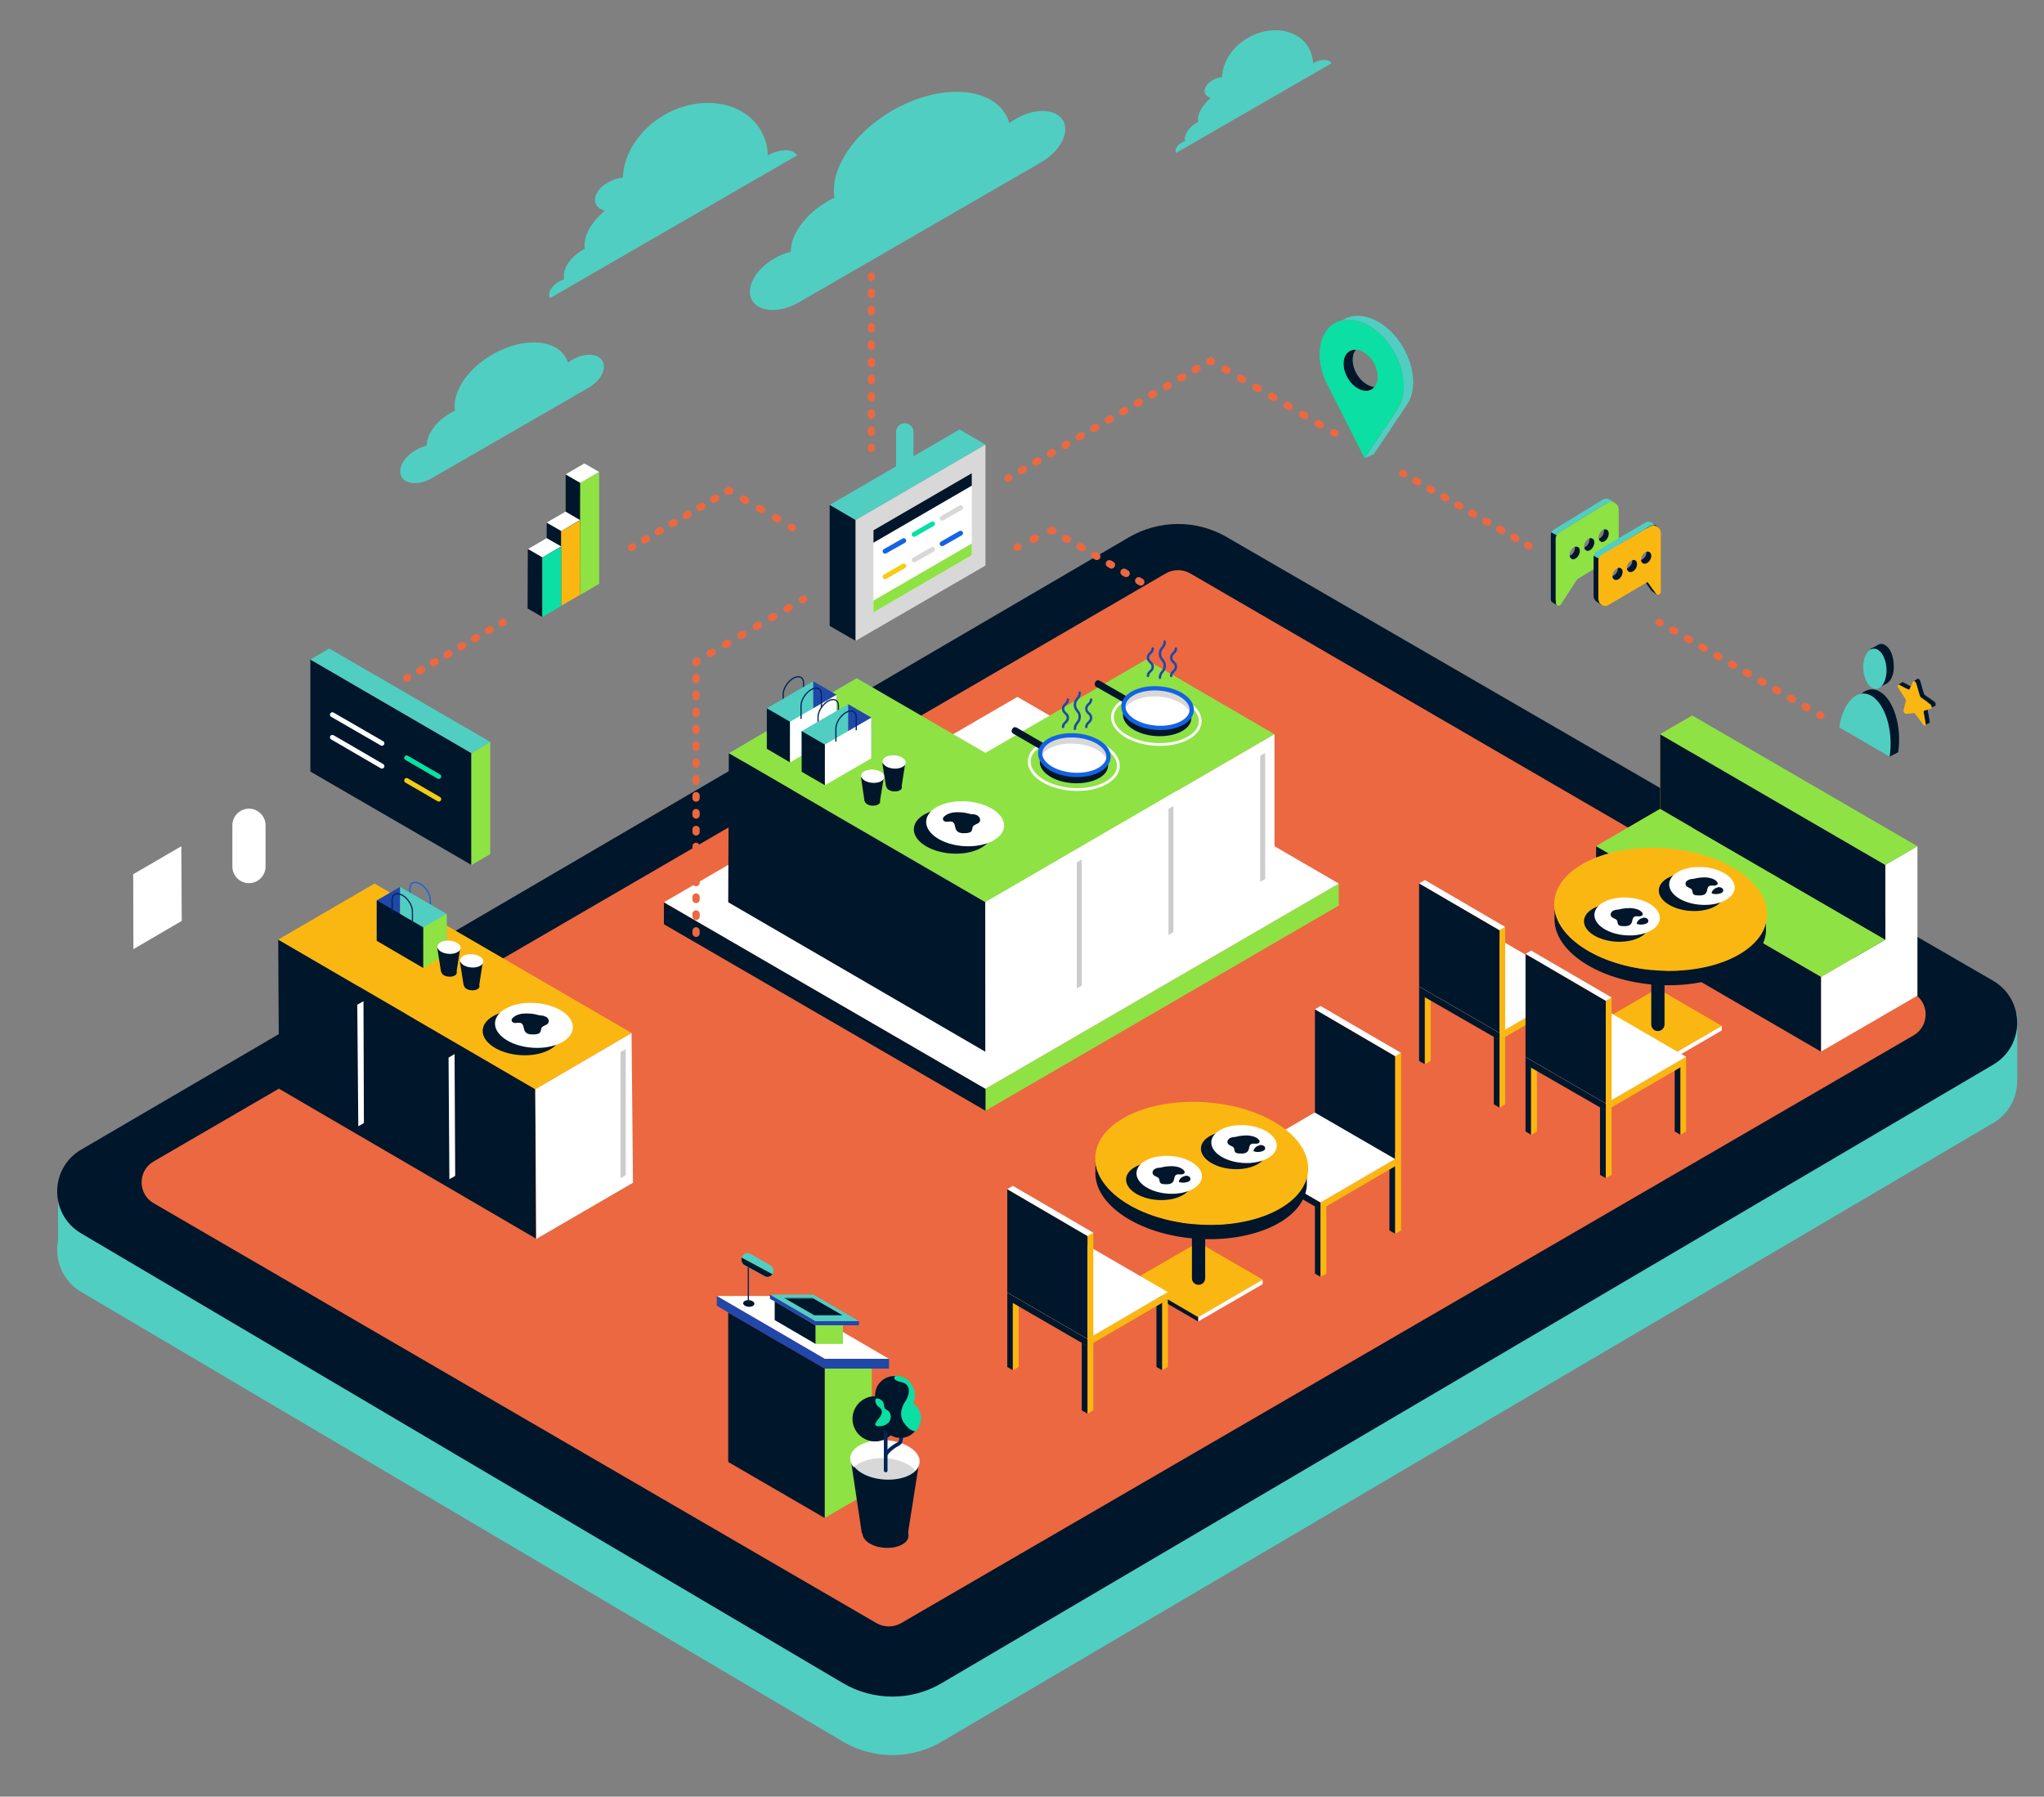 <?xml version="1.0" encoding="utf-8"?>
<!-- Generator: Adobe Illustrator 26.2.1, SVG Export Plug-In . SVG Version: 6.00 Build 0)  -->
<svg version="1.1" id="Layer_1" xmlns="http://www.w3.org/2000/svg" xmlns:xlink="http://www.w3.org/1999/xlink" x="0px" y="0px"
	 viewBox="0 0 985.2 866" style="enable-background:new 0 0 985.2 866;" xml:space="preserve">
<rect x="0" y="0" width="985.2" height="866" fill="#808080" stroke="none"/>
<style type="text/css">
	.st0{display:none;}
	.st1{display:inline;}
	.st2{fill:none;stroke:#000000;stroke-width:1.067;stroke-miterlimit:10;}
	.st3{fill:none;stroke:#000000;stroke-width:1.794;stroke-miterlimit:10;}
	.st4{display:inline;fill:none;stroke:#FF00FF;stroke-miterlimit:10;}
	.st5{display:inline;fill:none;stroke:#FF00FF;stroke-width:1;stroke-miterlimit:10;}
	.st6{display:inline;fill:none;stroke:#FF00FF;stroke-width:1.484;stroke-miterlimit:10;}
	.st7{display:inline;fill:none;stroke:#FF00FF;stroke-width:1.484;stroke-miterlimit:10;}
	.st8{display:inline;fill:#FF00FF;}
	.st9{fill:#51CEC2;}
	.st10{fill:#00162A;}
	.st11{fill:#EB6841;}
	.st12{fill:#8EE244;}
	.st13{fill:#FFFFFF;}
	.st14{fill:#D8D8D8;}
	.st15{fill:#FBB711;}
	.st16{fill:none;}
	.st17{fill:#CCCCCC;}
	.st18{fill:none;stroke:#FFFFFF;stroke-width:1.319;stroke-miterlimit:10;}
	.st19{fill:#FF00FF;}
	.st20{fill:#2048A8;}
	.st21{fill:none;stroke:#022456;stroke-width:0.587;stroke-miterlimit:10;}
	.st22{fill:#4A4A4A;}
	.st23{fill:#0BDFA3;}
	.st24{fill:none;stroke:#1363E3;stroke-width:0.587;stroke-miterlimit:10;}
	.st25{fill:none;stroke:#FF00FF;stroke-width:0.365;stroke-miterlimit:10;}
	.st26{fill:none;stroke:#FFFFFF;stroke-width:2.346;stroke-linecap:round;stroke-miterlimit:10;}
	.st27{fill:none;stroke:#0BDFA3;stroke-width:2.346;stroke-linecap:round;stroke-miterlimit:10;}
	.st28{fill:none;stroke:#F4CC13;stroke-width:2.346;stroke-linecap:round;stroke-miterlimit:10;}
	.st29{fill:none;stroke:#022456;stroke-width:0.587;stroke-miterlimit:10;}
	.st30{fill:none;stroke:#FFFFFF;stroke-width:1.34;stroke-miterlimit:10;}
	.st31{fill:none;stroke:#1363E3;stroke-width:2.056;stroke-miterlimit:10;}
	.st32{fill:none;stroke:#2048A8;stroke-width:1.173;stroke-linecap:round;stroke-miterlimit:10;}
	.st33{fill:none;stroke:#022456;stroke-width:1.76;stroke-linecap:round;stroke-miterlimit:10;}
	.st34{fill:none;stroke:#022456;stroke-width:1.76;stroke-miterlimit:10;}
	.st35{fill:none;stroke:#1363E3;stroke-width:2.346;stroke-linecap:round;stroke-miterlimit:10;}
	.st36{fill:none;stroke:#D8D8D8;stroke-width:2.346;stroke-linecap:round;stroke-miterlimit:10;}
	.st37{fill:none;stroke:#EB6841;stroke-width:3.519;stroke-linecap:round;stroke-miterlimit:10;}
	.st38{fill:none;stroke:#EB6841;stroke-width:3.519;stroke-linecap:round;stroke-miterlimit:10;stroke-dasharray:1.224,7.346;}
	.st39{fill:none;stroke:#EB6841;stroke-width:3.519;stroke-linecap:round;stroke-miterlimit:10;stroke-dasharray:1.164,6.982;}
	.st40{fill:none;stroke:#EB6841;stroke-width:3.519;stroke-linecap:round;stroke-miterlimit:10;stroke-dasharray:1.152,6.915;}
	.st41{fill:none;stroke:#EB6841;stroke-width:3.519;stroke-linecap:round;stroke-miterlimit:10;stroke-dasharray:1.239,7.432;}
	.st42{fill:none;stroke:#EB6841;stroke-width:3.519;stroke-linecap:round;stroke-miterlimit:10;stroke-dasharray:1.113,6.677;}
	.st43{fill:none;stroke:#EB6841;stroke-width:3.519;stroke-linecap:round;stroke-miterlimit:10;stroke-dasharray:1.17,7.022;}
	.st44{fill:none;stroke:#EB6841;stroke-width:3.519;stroke-linecap:round;stroke-miterlimit:10;stroke-dasharray:1.188,7.126;}
	.st45{fill:none;stroke:#EB6841;stroke-width:3.519;stroke-linecap:round;stroke-miterlimit:10;stroke-dasharray:1.274,7.643;}
	.st46{fill:none;stroke:#EB6841;stroke-width:3.519;stroke-linecap:round;stroke-miterlimit:10;stroke-dasharray:1.107,6.644;}
	.st47{fill:none;stroke:#EB6841;stroke-width:3.519;stroke-linecap:round;stroke-miterlimit:10;stroke-dasharray:1.095,6.572;}
	.st48{fill:none;stroke:#EB6841;stroke-width:3.519;stroke-linecap:round;stroke-miterlimit:10;stroke-dasharray:1.349,8.096;}
	.st49{fill:none;stroke:#EB6841;stroke-width:3.519;stroke-linecap:round;stroke-miterlimit:10;stroke-dasharray:1.168,7.009;}
	.st50{display:inline;fill:#FFFFFF;}
</style>
<g id="Grid_1" class="st0">
	<g class="st1">
		<polygon class="st2" points="-933.8,-56.5 56.2,518.5 -933.8,1093.5 -1923.7,518.5 		"/>
		<line class="st2" x1="-988.8" y1="-24.5" x2="1.2" y2="550.5"/>
		<line class="st2" x1="-980.9" y1="-29.1" x2="9" y2="545.9"/>
		<line class="st2" x1="-973" y1="-33.7" x2="16.9" y2="541.3"/>
		<line class="st2" x1="-965.2" y1="-38.2" x2="24.8" y2="536.8"/>
		<line class="st2" x1="-957.3" y1="-42.8" x2="32.6" y2="532.2"/>
		<line class="st2" x1="-949.5" y1="-47.3" x2="40.5" y2="527.7"/>
		<line class="st2" x1="-941.6" y1="-51.9" x2="48.3" y2="523.1"/>
		<line class="st2" x1="48.3" y1="514" x2="-941.6" y2="1089"/>
		<line class="st2" x1="40.5" y1="509.4" x2="-949.5" y2="1084.4"/>
		<line class="st2" x1="32.6" y1="504.8" x2="-957.3" y2="1079.8"/>
		<line class="st2" x1="24.8" y1="500.3" x2="-965.2" y2="1075.3"/>
		<line class="st2" x1="16.9" y1="495.7" x2="-973" y2="1070.7"/>
		<line class="st2" x1="9" y1="491.1" x2="-980.9" y2="1066.1"/>
		<line class="st2" x1="1.2" y1="486.6" x2="-988.8" y2="1061.6"/>
	</g>
</g>
<g id="Isometric_Illustrations_2" class="st0">
	<g class="st1">
		<polygon class="st3" points="-933.8,-448 730.2,518.5 -933.8,1485 -2597.7,518.5 		"/>
		<line class="st3" x1="-1660.1" y1="-26.1" x2="3.9" y2="940.4"/>
		<line class="st3" x1="-1646.9" y1="-33.8" x2="17.1" y2="932.7"/>
		<line class="st3" x1="-1633.7" y1="-41.4" x2="30.3" y2="925.1"/>
		<line class="st3" x1="-1620.5" y1="-49.1" x2="43.5" y2="917.4"/>
		<line class="st3" x1="-1607.3" y1="-56.8" x2="56.7" y2="909.7"/>
		<line class="st3" x1="-1594.1" y1="-64.4" x2="69.9" y2="902.1"/>
		<line class="st3" x1="-1580.9" y1="-72.1" x2="83.1" y2="894.4"/>
		<line class="st3" x1="-1567.7" y1="-79.8" x2="96.3" y2="886.7"/>
		<line class="st3" x1="-1554.5" y1="-87.5" x2="109.5" y2="879"/>
		<line class="st3" x1="-1541.2" y1="-95.1" x2="122.7" y2="871.4"/>
		<line class="st3" x1="-1528" y1="-102.8" x2="135.9" y2="863.7"/>
		<line class="st3" x1="-1514.8" y1="-110.5" x2="149.2" y2="856"/>
		<line class="st3" x1="-1501.6" y1="-118.1" x2="162.4" y2="848.4"/>
		<line class="st3" x1="-1488.4" y1="-125.8" x2="175.6" y2="840.7"/>
		<line class="st3" x1="-1475.2" y1="-133.5" x2="188.8" y2="833"/>
		<line class="st3" x1="-1462" y1="-141.2" x2="202" y2="825.4"/>
		<line class="st3" x1="-1448.8" y1="-148.8" x2="215.2" y2="817.7"/>
		<line class="st3" x1="-1435.6" y1="-156.5" x2="228.4" y2="810"/>
		<line class="st3" x1="-1422.4" y1="-164.2" x2="241.6" y2="802.3"/>
		<line class="st3" x1="-1409.2" y1="-171.8" x2="254.8" y2="794.7"/>
		<line class="st3" x1="-1396" y1="-179.5" x2="268" y2="787"/>
		<line class="st3" x1="-1382.8" y1="-187.2" x2="281.2" y2="779.3"/>
		<line class="st3" x1="-1369.6" y1="-194.8" x2="294.4" y2="771.7"/>
		<line class="st3" x1="-1356.4" y1="-202.5" x2="307.6" y2="764"/>
		<line class="st3" x1="-1343.2" y1="-210.2" x2="320.8" y2="756.3"/>
		<line class="st3" x1="-1329.9" y1="-217.9" x2="334" y2="748.6"/>
		<line class="st3" x1="-1316.7" y1="-225.5" x2="347.2" y2="741"/>
		<line class="st3" x1="-1303.5" y1="-233.2" x2="360.5" y2="733.3"/>
		<line class="st3" x1="-1290.3" y1="-240.9" x2="373.7" y2="725.6"/>
		<line class="st3" x1="-1277.1" y1="-248.5" x2="386.9" y2="718"/>
		<line class="st3" x1="-1263.9" y1="-256.2" x2="400.1" y2="710.3"/>
		<line class="st3" x1="-1250.7" y1="-263.9" x2="413.3" y2="702.6"/>
		<line class="st3" x1="-1237.5" y1="-271.6" x2="426.5" y2="695"/>
		<line class="st3" x1="-1224.3" y1="-279.2" x2="439.7" y2="687.3"/>
		<line class="st3" x1="-1211.1" y1="-286.9" x2="452.9" y2="679.6"/>
		<line class="st3" x1="-1197.9" y1="-294.6" x2="466.1" y2="671.9"/>
		<line class="st3" x1="-1184.7" y1="-302.2" x2="479.3" y2="664.3"/>
		<line class="st3" x1="-1171.5" y1="-309.9" x2="492.5" y2="656.6"/>
		<line class="st3" x1="-1158.3" y1="-317.6" x2="505.7" y2="648.9"/>
		<line class="st3" x1="-1145.1" y1="-325.3" x2="518.9" y2="641.3"/>
		<line class="st3" x1="-1131.9" y1="-332.9" x2="532.1" y2="633.6"/>
		<line class="st3" x1="-1118.6" y1="-340.6" x2="545.3" y2="625.9"/>
		<line class="st3" x1="-1105.4" y1="-348.3" x2="558.5" y2="618.2"/>
		<line class="st3" x1="-1092.2" y1="-355.9" x2="571.8" y2="610.6"/>
		<line class="st3" x1="-1079" y1="-363.6" x2="585" y2="602.9"/>
		<line class="st3" x1="-1065.8" y1="-371.3" x2="598.2" y2="595.2"/>
		<line class="st3" x1="-1052.6" y1="-378.9" x2="611.4" y2="587.6"/>
		<line class="st3" x1="-1039.4" y1="-386.6" x2="624.6" y2="579.9"/>
		<line class="st3" x1="-1026.2" y1="-394.3" x2="637.8" y2="572.2"/>
		<line class="st3" x1="-1013" y1="-402" x2="651" y2="564.5"/>
		<line class="st3" x1="-999.8" y1="-409.6" x2="664.2" y2="556.9"/>
		<line class="st3" x1="-986.6" y1="-417.3" x2="677.4" y2="549.2"/>
		<line class="st3" x1="-973.4" y1="-425" x2="690.6" y2="541.5"/>
		<line class="st3" x1="-960.2" y1="-432.6" x2="703.8" y2="533.9"/>
		<line class="st3" x1="-947" y1="-440.3" x2="717" y2="526.2"/>
		<line class="st3" x1="717" y1="510.9" x2="-947" y2="1477.4"/>
		<line class="st3" x1="703.8" y1="503.2" x2="-960.2" y2="1469.7"/>
		<line class="st3" x1="690.6" y1="495.5" x2="-973.4" y2="1462"/>
		<line class="st3" x1="677.4" y1="487.8" x2="-986.6" y2="1454.4"/>
		<line class="st3" x1="664.2" y1="480.2" x2="-999.8" y2="1446.7"/>
		<line class="st3" x1="651" y1="472.5" x2="-1013" y2="1439"/>
		<line class="st3" x1="637.8" y1="464.8" x2="-1026.2" y2="1431.3"/>
		<line class="st3" x1="624.6" y1="457.2" x2="-1039.4" y2="1423.7"/>
		<line class="st3" x1="611.4" y1="449.5" x2="-1052.6" y2="1416"/>
		<line class="st3" x1="598.2" y1="441.8" x2="-1065.8" y2="1408.3"/>
		<line class="st3" x1="585" y1="434.1" x2="-1079" y2="1400.7"/>
		<line class="st3" x1="571.8" y1="426.5" x2="-1092.2" y2="1393"/>
		<line class="st3" x1="558.5" y1="418.8" x2="-1105.4" y2="1385.3"/>
		<line class="st3" x1="545.3" y1="411.1" x2="-1118.6" y2="1377.6"/>
		<line class="st3" x1="532.1" y1="403.5" x2="-1131.9" y2="1370"/>
		<line class="st3" x1="518.9" y1="395.8" x2="-1145.1" y2="1362.3"/>
		<line class="st3" x1="505.7" y1="388.1" x2="-1158.3" y2="1354.6"/>
		<line class="st3" x1="492.5" y1="380.5" x2="-1171.5" y2="1347"/>
		<line class="st3" x1="479.3" y1="372.8" x2="-1184.7" y2="1339.3"/>
		<line class="st3" x1="466.1" y1="365.1" x2="-1197.9" y2="1331.6"/>
		<line class="st3" x1="452.9" y1="357.4" x2="-1211.1" y2="1323.9"/>
		<line class="st3" x1="439.7" y1="349.8" x2="-1224.3" y2="1316.3"/>
		<line class="st3" x1="426.5" y1="342.1" x2="-1237.5" y2="1308.6"/>
		<line class="st3" x1="413.3" y1="334.4" x2="-1250.7" y2="1300.9"/>
		<line class="st3" x1="400.1" y1="326.8" x2="-1263.9" y2="1293.3"/>
		<line class="st3" x1="386.9" y1="319.1" x2="-1277.1" y2="1285.6"/>
		<line class="st3" x1="373.7" y1="311.4" x2="-1290.3" y2="1277.9"/>
		<line class="st3" x1="360.5" y1="303.7" x2="-1303.5" y2="1270.3"/>
		<line class="st3" x1="347.2" y1="296.1" x2="-1316.7" y2="1262.6"/>
		<line class="st3" x1="334" y1="288.4" x2="-1329.9" y2="1254.9"/>
		<line class="st3" x1="320.8" y1="280.7" x2="-1343.2" y2="1247.2"/>
		<line class="st3" x1="307.6" y1="273.1" x2="-1356.4" y2="1239.6"/>
		<line class="st3" x1="294.4" y1="265.4" x2="-1369.6" y2="1231.9"/>
		<line class="st3" x1="281.2" y1="257.7" x2="-1382.8" y2="1224.2"/>
		<line class="st3" x1="268" y1="250.1" x2="-1396" y2="1216.6"/>
		<line class="st3" x1="254.8" y1="242.4" x2="-1409.2" y2="1208.9"/>
		<line class="st3" x1="241.6" y1="234.7" x2="-1422.4" y2="1201.2"/>
		<line class="st3" x1="228.4" y1="227" x2="-1435.6" y2="1193.5"/>
		<line class="st3" x1="215.2" y1="219.4" x2="-1448.8" y2="1185.9"/>
		<line class="st3" x1="202" y1="211.7" x2="-1462" y2="1178.2"/>
		<line class="st3" x1="188.8" y1="204" x2="-1475.2" y2="1170.5"/>
		<line class="st3" x1="175.6" y1="196.4" x2="-1488.4" y2="1162.9"/>
		<line class="st3" x1="162.4" y1="188.7" x2="-1501.6" y2="1155.2"/>
		<line class="st3" x1="149.2" y1="181" x2="-1514.8" y2="1147.5"/>
		<line class="st3" x1="135.9" y1="173.3" x2="-1528" y2="1139.9"/>
		<line class="st3" x1="122.7" y1="165.7" x2="-1541.2" y2="1132.2"/>
		<line class="st3" x1="109.5" y1="158" x2="-1554.5" y2="1124.5"/>
		<line class="st3" x1="96.3" y1="150.3" x2="-1567.7" y2="1116.8"/>
		<line class="st3" x1="83.1" y1="142.7" x2="-1580.9" y2="1109.2"/>
		<line class="st3" x1="69.9" y1="135" x2="-1594.1" y2="1101.5"/>
		<line class="st3" x1="56.7" y1="127.3" x2="-1607.3" y2="1093.8"/>
		<line class="st3" x1="43.5" y1="119.6" x2="-1620.5" y2="1086.2"/>
		<line class="st3" x1="30.3" y1="112" x2="-1633.7" y2="1078.5"/>
		<line class="st3" x1="17.1" y1="104.3" x2="-1646.9" y2="1070.8"/>
		<line class="st3" x1="3.9" y1="96.6" x2="-1660.1" y2="1063.1"/>
	</g>
</g>
<g id="Isometric_Illustrations_2_copy" class="st0">
	<g class="st1">
		<polygon class="st3" points="-933.8,-448 730.2,518.5 -933.8,1485 -2597.7,518.5 		"/>
		<line class="st3" x1="-1660.1" y1="-26.1" x2="3.9" y2="940.4"/>
		<line class="st3" x1="-1646.9" y1="-33.8" x2="17.1" y2="932.7"/>
		<line class="st3" x1="-1633.7" y1="-41.4" x2="30.3" y2="925.1"/>
		<line class="st3" x1="-1620.5" y1="-49.1" x2="43.5" y2="917.4"/>
		<line class="st3" x1="-1607.3" y1="-56.8" x2="56.7" y2="909.7"/>
		<line class="st3" x1="-1594.1" y1="-64.4" x2="69.9" y2="902.1"/>
		<line class="st3" x1="-1580.9" y1="-72.1" x2="83.1" y2="894.4"/>
		<line class="st3" x1="-1567.7" y1="-79.8" x2="96.3" y2="886.7"/>
		<line class="st3" x1="-1554.5" y1="-87.5" x2="109.5" y2="879"/>
		<line class="st3" x1="-1541.2" y1="-95.1" x2="122.7" y2="871.4"/>
		<line class="st3" x1="-1528" y1="-102.8" x2="135.9" y2="863.7"/>
		<line class="st3" x1="-1514.8" y1="-110.5" x2="149.2" y2="856"/>
		<line class="st3" x1="-1501.6" y1="-118.1" x2="162.4" y2="848.4"/>
		<line class="st3" x1="-1488.4" y1="-125.8" x2="175.6" y2="840.7"/>
		<line class="st3" x1="-1475.2" y1="-133.5" x2="188.8" y2="833"/>
		<line class="st3" x1="-1462" y1="-141.2" x2="202" y2="825.4"/>
		<line class="st3" x1="-1448.8" y1="-148.8" x2="215.2" y2="817.7"/>
		<line class="st3" x1="-1435.6" y1="-156.5" x2="228.4" y2="810"/>
		<line class="st3" x1="-1422.4" y1="-164.2" x2="241.6" y2="802.3"/>
		<line class="st3" x1="-1409.2" y1="-171.8" x2="254.8" y2="794.7"/>
		<line class="st3" x1="-1396" y1="-179.5" x2="268" y2="787"/>
		<line class="st3" x1="-1382.8" y1="-187.2" x2="281.2" y2="779.3"/>
		<line class="st3" x1="-1369.6" y1="-194.8" x2="294.4" y2="771.7"/>
		<line class="st3" x1="-1356.4" y1="-202.5" x2="307.6" y2="764"/>
		<line class="st3" x1="-1343.2" y1="-210.2" x2="320.8" y2="756.3"/>
		<line class="st3" x1="-1329.9" y1="-217.9" x2="334" y2="748.6"/>
		<line class="st3" x1="-1316.7" y1="-225.5" x2="347.2" y2="741"/>
		<line class="st3" x1="-1303.5" y1="-233.2" x2="360.5" y2="733.3"/>
		<line class="st3" x1="-1290.3" y1="-240.9" x2="373.7" y2="725.6"/>
		<line class="st3" x1="-1277.1" y1="-248.5" x2="386.9" y2="718"/>
		<line class="st3" x1="-1263.9" y1="-256.2" x2="400.1" y2="710.3"/>
		<line class="st3" x1="-1250.7" y1="-263.9" x2="413.3" y2="702.6"/>
		<line class="st3" x1="-1237.5" y1="-271.6" x2="426.5" y2="695"/>
		<line class="st3" x1="-1224.3" y1="-279.2" x2="439.7" y2="687.3"/>
		<line class="st3" x1="-1211.1" y1="-286.9" x2="452.9" y2="679.6"/>
		<line class="st3" x1="-1197.9" y1="-294.6" x2="466.1" y2="671.9"/>
		<line class="st3" x1="-1184.7" y1="-302.2" x2="479.3" y2="664.3"/>
		<line class="st3" x1="-1171.5" y1="-309.9" x2="492.5" y2="656.6"/>
		<line class="st3" x1="-1158.3" y1="-317.6" x2="505.7" y2="648.9"/>
		<line class="st3" x1="-1145.1" y1="-325.3" x2="518.9" y2="641.3"/>
		<line class="st3" x1="-1131.9" y1="-332.9" x2="532.1" y2="633.6"/>
		<line class="st3" x1="-1118.6" y1="-340.6" x2="545.3" y2="625.9"/>
		<line class="st3" x1="-1105.4" y1="-348.3" x2="558.5" y2="618.2"/>
		<line class="st3" x1="-1092.2" y1="-355.9" x2="571.8" y2="610.6"/>
		<line class="st3" x1="-1079" y1="-363.6" x2="585" y2="602.9"/>
		<line class="st3" x1="-1065.8" y1="-371.3" x2="598.2" y2="595.2"/>
		<line class="st3" x1="-1052.6" y1="-378.9" x2="611.4" y2="587.6"/>
		<line class="st3" x1="-1039.4" y1="-386.6" x2="624.6" y2="579.9"/>
		<line class="st3" x1="-1026.2" y1="-394.3" x2="637.8" y2="572.2"/>
		<line class="st3" x1="-1013" y1="-402" x2="651" y2="564.5"/>
		<line class="st3" x1="-999.8" y1="-409.6" x2="664.2" y2="556.9"/>
		<line class="st3" x1="-986.6" y1="-417.3" x2="677.4" y2="549.2"/>
		<line class="st3" x1="-973.4" y1="-425" x2="690.6" y2="541.5"/>
		<line class="st3" x1="-960.2" y1="-432.6" x2="703.8" y2="533.9"/>
		<line class="st3" x1="-947" y1="-440.3" x2="717" y2="526.2"/>
		<line class="st3" x1="717" y1="510.9" x2="-947" y2="1477.4"/>
		<line class="st3" x1="703.8" y1="503.2" x2="-960.2" y2="1469.7"/>
		<line class="st3" x1="690.6" y1="495.5" x2="-973.4" y2="1462"/>
		<line class="st3" x1="677.4" y1="487.8" x2="-986.6" y2="1454.4"/>
		<line class="st3" x1="664.2" y1="480.2" x2="-999.8" y2="1446.7"/>
		<line class="st3" x1="651" y1="472.5" x2="-1013" y2="1439"/>
		<line class="st3" x1="637.8" y1="464.8" x2="-1026.2" y2="1431.3"/>
		<line class="st3" x1="624.6" y1="457.2" x2="-1039.4" y2="1423.7"/>
		<line class="st3" x1="611.4" y1="449.5" x2="-1052.6" y2="1416"/>
		<line class="st3" x1="598.2" y1="441.8" x2="-1065.8" y2="1408.3"/>
		<line class="st3" x1="585" y1="434.1" x2="-1079" y2="1400.7"/>
		<line class="st3" x1="571.8" y1="426.5" x2="-1092.2" y2="1393"/>
		<line class="st3" x1="558.5" y1="418.8" x2="-1105.4" y2="1385.3"/>
		<line class="st3" x1="545.3" y1="411.1" x2="-1118.6" y2="1377.6"/>
		<line class="st3" x1="532.1" y1="403.5" x2="-1131.9" y2="1370"/>
		<line class="st3" x1="518.9" y1="395.8" x2="-1145.1" y2="1362.3"/>
		<line class="st3" x1="505.7" y1="388.1" x2="-1158.3" y2="1354.6"/>
		<line class="st3" x1="492.5" y1="380.5" x2="-1171.5" y2="1347"/>
		<line class="st3" x1="479.3" y1="372.8" x2="-1184.7" y2="1339.3"/>
		<line class="st3" x1="466.1" y1="365.1" x2="-1197.9" y2="1331.6"/>
		<line class="st3" x1="452.9" y1="357.4" x2="-1211.1" y2="1323.9"/>
		<line class="st3" x1="439.7" y1="349.8" x2="-1224.3" y2="1316.3"/>
		<line class="st3" x1="426.5" y1="342.1" x2="-1237.5" y2="1308.6"/>
		<line class="st3" x1="413.3" y1="334.4" x2="-1250.7" y2="1300.9"/>
		<line class="st3" x1="400.1" y1="326.8" x2="-1263.9" y2="1293.3"/>
		<line class="st3" x1="386.9" y1="319.1" x2="-1277.1" y2="1285.6"/>
		<line class="st3" x1="373.7" y1="311.4" x2="-1290.3" y2="1277.9"/>
		<line class="st3" x1="360.5" y1="303.7" x2="-1303.5" y2="1270.3"/>
		<line class="st3" x1="347.2" y1="296.1" x2="-1316.7" y2="1262.6"/>
		<line class="st3" x1="334" y1="288.4" x2="-1329.9" y2="1254.9"/>
		<line class="st3" x1="320.8" y1="280.7" x2="-1343.2" y2="1247.2"/>
		<line class="st3" x1="307.6" y1="273.1" x2="-1356.4" y2="1239.6"/>
		<line class="st3" x1="294.4" y1="265.4" x2="-1369.6" y2="1231.9"/>
		<line class="st3" x1="281.2" y1="257.7" x2="-1382.8" y2="1224.2"/>
		<line class="st3" x1="268" y1="250.1" x2="-1396" y2="1216.6"/>
		<line class="st3" x1="254.8" y1="242.4" x2="-1409.2" y2="1208.9"/>
		<line class="st3" x1="241.6" y1="234.7" x2="-1422.4" y2="1201.2"/>
		<line class="st3" x1="228.4" y1="227" x2="-1435.6" y2="1193.5"/>
		<line class="st3" x1="215.2" y1="219.4" x2="-1448.8" y2="1185.9"/>
		<line class="st3" x1="202" y1="211.7" x2="-1462" y2="1178.2"/>
		<line class="st3" x1="188.8" y1="204" x2="-1475.2" y2="1170.5"/>
		<line class="st3" x1="175.6" y1="196.4" x2="-1488.4" y2="1162.9"/>
		<line class="st3" x1="162.4" y1="188.7" x2="-1501.6" y2="1155.2"/>
		<line class="st3" x1="149.2" y1="181" x2="-1514.8" y2="1147.5"/>
		<line class="st3" x1="135.9" y1="173.3" x2="-1528" y2="1139.9"/>
		<line class="st3" x1="122.7" y1="165.7" x2="-1541.2" y2="1132.2"/>
		<line class="st3" x1="109.5" y1="158" x2="-1554.5" y2="1124.5"/>
		<line class="st3" x1="96.3" y1="150.3" x2="-1567.7" y2="1116.8"/>
		<line class="st3" x1="83.1" y1="142.7" x2="-1580.9" y2="1109.2"/>
		<line class="st3" x1="69.9" y1="135" x2="-1594.1" y2="1101.5"/>
		<line class="st3" x1="56.7" y1="127.3" x2="-1607.3" y2="1093.8"/>
		<line class="st3" x1="43.5" y1="119.6" x2="-1620.5" y2="1086.2"/>
		<line class="st3" x1="30.3" y1="112" x2="-1633.7" y2="1078.5"/>
		<line class="st3" x1="17.1" y1="104.3" x2="-1646.9" y2="1070.8"/>
		<line class="st3" x1="3.9" y1="96.6" x2="-1660.1" y2="1063.1"/>
	</g>
</g>
<g id="Integrations_Grid" class="st0">
	<g class="st1">
		<polygon class="st2" points="-933.8,-56.5 56.2,518.5 -933.8,1093.5 -1923.7,518.5 		"/>
		<line class="st2" x1="-988.8" y1="-24.5" x2="1.2" y2="550.5"/>
		<line class="st2" x1="-980.9" y1="-29.1" x2="9" y2="545.9"/>
		<line class="st2" x1="-973" y1="-33.7" x2="16.9" y2="541.3"/>
		<line class="st2" x1="-965.2" y1="-38.2" x2="24.8" y2="536.8"/>
		<line class="st2" x1="-957.3" y1="-42.8" x2="32.6" y2="532.2"/>
		<line class="st2" x1="-949.5" y1="-47.3" x2="40.5" y2="527.7"/>
		<line class="st2" x1="-941.6" y1="-51.9" x2="48.3" y2="523.1"/>
		<line class="st2" x1="48.3" y1="514" x2="-941.6" y2="1089"/>
		<line class="st2" x1="40.5" y1="509.4" x2="-949.5" y2="1084.4"/>
		<line class="st2" x1="32.6" y1="504.8" x2="-957.3" y2="1079.8"/>
		<line class="st2" x1="24.8" y1="500.3" x2="-965.2" y2="1075.3"/>
		<line class="st2" x1="16.9" y1="495.7" x2="-973" y2="1070.7"/>
		<line class="st2" x1="9" y1="491.1" x2="-980.9" y2="1066.1"/>
		<line class="st2" x1="1.2" y1="486.6" x2="-988.8" y2="1061.6"/>
	</g>
</g>
<g id="ConnectSmart__x5F_whole" class="st0">
	<path class="st4" d="M28,6.1C16.7-13.6-3.5-23.2-17-15.4s-15.3,30.1-3.9,49.8L5.7,87.1l24.6-36.7C37.9,40.1,37.4,22.3,28,6.1z
		 M11,34.8C5.5,38-2.8,34-7.4,26S-11.3,8.9-5.8,5.7s13.7,0.7,18.4,8.8C17.2,22.5,16.5,31.6,11,34.8z"/>
	<ellipse transform="matrix(0.866 -0.5 0.5 0.866 -27.579 69.239)" class="st5" cx="115.4" cy="86.1" rx="11.5" ry="16.8"/>
	<ellipse transform="matrix(0.866 -0.5 0.5 0.866 -27.579 69.239)" class="st6" cx="115.4" cy="86.1" rx="28.3" ry="41.2"/>
	<polygon class="st7" points="90.9,100.2 117.5,152.9 143.3,114.5 	"/>
	<path class="st8" d="M19,11.1C7.7-8.6-12.5-18.2-26-10.4s-15.3,30.1-3.9,49.8l26.6,52.7l24.6-36.7C28.9,45.1,28.4,27.3,19,11.1z
		 M2,39.8C-3.5,43-11.8,39-16.4,31s-3.9-17.1,1.6-20.3s13.7,0.7,18.4,8.8C8.2,27.5,7.5,36.6,2,39.8z"/>
</g>
<g id="ConnectSmart__x5F_whole_WORKING_x21__x21_">
	<g>
		<path class="st9" d="M39.2,582.2l504.9-295.1c14.6-8.5,32.6-8.6,47.2-0.1l369.3,213.8c15.5,9,15.6,31.4,0.1,40.5L453.9,839.5
			c-14.7,8.7-33,8.6-47.6,0L39.1,622.7C23.7,613.6,23.7,591.3,39.2,582.2z"/>
		<g>
			<polygon class="st9" points="972.3,488.8 972.3,520.4 945.2,504.7 			"/>
		</g>
		<g>
			<polygon class="st9" points="28,573.7 28,605.4 55,589.7 			"/>
		</g>
		<path class="st10" d="M39.2,554.1L544.1,259c14.6-8.5,32.6-8.6,47.2-0.1l369.3,213.8c15.5,9,15.6,31.4,0.1,40.5L453.9,811.3
			c-14.7,8.7-33,8.6-47.6,0L39.1,594.5C23.7,585.4,23.7,563.1,39.2,554.1z"/>
		<path class="st11" d="M74.1,559.8l487.8-283.4c3.6-2.1,8.1-2.1,11.8,0l348.6,202.4c7.8,4.5,7.8,15.8,0,20.3l-488,283.3
			c-3.6,2.1-8.1,2.1-11.8,0L74.1,580C66.3,575.5,66.3,564.3,74.1,559.8z"/>
		<g>
			<polygon class="st12" points="475,535.4 645.3,436.5 645.3,425.9 475,524.8 			"/>
			<polygon class="st10" points="320,445.5 475,535.4 475,524.8 320,434.9 			"/>
			<polygon class="st13" points="320,434.9 475,524.8 645.3,425.9 490.4,335.9 			"/>
		</g>
		<polygon class="st12" points="351.3,363.1 412.9,326.9 475,362.9 552.4,317.9 614.3,353.9 474.9,434.9 		"/>
		<polygon class="st10" points="351,434.9 475,507 475,434.9 351.3,363.1 		"/>
		<polygon class="st13" points="614.3,353.9 614.3,426.1 475,507 474.9,434.9 		"/>
		<polygon class="st9" points="399.9,243.4 462.5,207 475,214.3 412.4,250.7 		"/>
		<polygon class="st10" points="399.9,301.7 412.4,308.9 412.4,250.7 399.9,243.4 		"/>
		<polygon class="st14" points="412.4,308.9 475,272.6 475,214.3 412.4,250.7 		"/>
		<polygon class="st13" points="421,295.2 468.4,267.6 468.4,228.1 421,255.6 		"/>
		<polygon class="st12" points="421,295.2 468.4,267.6 468.4,262 421,289.5 		"/>
		<polygon class="st10" points="421,261.6 468.4,234.1 468.4,228.1 421,255.6 		"/>
		<polygon class="st10" points="134.5,524.8 258.3,597 258,525 134.1,452.9 		"/>
		<polygon class="st13" points="304.4,497.9 305.1,570.1 258.5,597.2 258,525 		"/>
		<polygon class="st13" points="87.4,407.9 87.6,443.9 64.3,457.5 64.2,421.4 		"/>
		<polygon class="st15" points="134.1,452.9 180.5,425.9 304.4,497.9 258,525 		"/>
		<polygon class="st16" points="552.6,326.5 599.6,353.5 528.4,394 481.8,367 		"/>
		<polygon class="st13" points="175.4,541.3 175.2,482.6 172.2,484.3 172.7,542.9 		"/>
		<polygon class="st13" points="219.4,566.8 219.1,508.1 216.2,509.8 216.6,568.4 		"/>
		<g>
			<polygon class="st13" points="609.8,423.7 609.8,362.9 570.1,386 570.1,446.8 			"/>
			<polygon class="st17" points="609.8,423.7 609.8,362.9 607.4,364.3 607.4,425.1 			"/>
		</g>
		<g>
			<polygon class="st13" points="565.6,449.3 565.6,388.5 526,411.6 526,472.4 			"/>
			<polygon class="st17" points="565.6,449.3 565.6,388.5 563.2,389.9 563.2,450.7 			"/>
		</g>
		<g>
			<polygon class="st13" points="521.4,475.1 521.4,414.3 481.8,437.4 481.8,498.2 			"/>
			<polygon class="st17" points="521.4,475.1 521.4,414.3 519,415.7 519,476.5 			"/>
		</g>
		<g>
			<polygon class="st13" points="301.6,566.5 301.6,505.7 261.9,528.8 261.9,589.6 			"/>
			<polygon class="st17" points="301.6,566.5 301.6,505.7 299.1,507.1 299.1,567.9 			"/>
		</g>
		
			<ellipse transform="matrix(6.966150e-02 -0.998 0.998 6.966150e-02 172.419 878.528)" class="st18" cx="557.2" cy="346.8" rx="12.2" ry="21.2"/>
		<path class="st9" d="M501.7,78.3c9.3-5.3,14-14.4,10.7-20.2c-3.4-5.8-13.6-6.2-22.8-0.8c-1.1,0.6-2.1,1.3-3.1,2
			c-0.4-1.4-1-2.8-1.7-4c-8-13.9-32.5-14.8-54.7-2c-19,11-30.1,28.4-27.9,42c-1.1,0.5-2.3,1.1-3.4,1.8c-11,6.4-17.8,16.2-17.6,24.3
			c-2.6,0.6-5.4,1.6-8,3.2c-9.3,5.3-14,14.4-10.7,20.2c3.4,5.8,13.6,6.2,22.8,0.8L501.7,78.3z"/>
		<path class="st9" d="M283.5,187c6-3.4,9.1-9.3,6.9-13c-2.2-3.8-8.8-4-14.7-0.5c-0.7,0.4-1.4,0.8-2,1.3c-0.3-0.9-0.6-1.8-1.1-2.6
			c-5.2-9-21-9.6-35.3-1.3c-12.3,7.1-19.4,18.3-18,27.1c-0.7,0.3-1.5,0.7-2.2,1.1c-7.1,4.1-11.5,10.5-11.4,15.7
			c-1.7,0.4-3.5,1.1-5.2,2.1c-6,3.4-9.1,9.3-6.9,13c2.2,3.8,8.8,4,14.7,0.5L283.5,187z"/>
		<g>
			<polygon class="st12" points="397.5,731.7 420.2,718.5 420.2,659.7 397.5,659.7 			"/>
			<polygon class="st16" points="351,708 385.6,689.2 385.6,632.7 351,632.7 			"/>
			<polygon class="st19" points="351,632.7 397.5,659.7 428.5,659.7 382,632.7 			"/>
			<polygon class="st13" points="345.5,624.7 397.5,655 428.5,655 376.5,624.7 			"/>
			<polygon class="st20" points="397.5,655 345.5,624.7 345.5,629.4 397.5,659.7 428.5,659.7 428.5,655 			"/>
			<polygon class="st10" points="351,704.7 397.5,731.7 397.5,659.7 351,632.7 			"/>
			
				<ellipse transform="matrix(6.966150e-02 -0.998 0.998 6.966150e-02 -291.358 944.395)" class="st10" cx="360.6" cy="628.4" rx="1.6" ry="2.7"/>
			<line class="st21" x1="360.7" y1="628.4" x2="360.7" y2="610.5"/>
			<g>
				<path class="st9" d="M357.4,607v0.3c0,1.1,0.6,2.1,1.5,2.6l9.5,5.2c2,1.1,4.4-0.3,4.4-2.6l0,0c0-1.1-0.6-2.1-1.5-2.6l-9.5-5.5
					C359.9,603.3,357.4,604.7,357.4,607z"/>
				<path class="st10" d="M372.3,614.2l-14.8-8c-0.1,0.2-0.1,0.5-0.1,0.7v0.3c0,1.1,0.6,2.1,1.5,2.6l9.5,5.2
					C369.8,615.9,371.4,615.4,372.3,614.2z"/>
			</g>
		</g>
		<polygon class="st12" points="393.1,647.8 406.3,647.8 406.3,638.8 393.1,638.8 		"/>
		<polygon class="st16" points="373.4,640.7 388.1,632.7 388.1,627.3 373.4,627.3 		"/>
		<polygon class="st9" points="371.1,624 393.1,636.8 414,636.8 392,624 		"/>
		<polygon class="st10" points="378.1,625.7 392.5,634 406.1,634 391.7,625.7 		"/>
		<polygon class="st22" points="378.1,625.7 378.9,626.1 392.6,626.1 391.7,625.7 		"/>
		<polygon class="st20" points="393.1,636.8 371.1,624 371.1,626 393.1,638.8 414,638.8 414,636.8 		"/>
		<polygon class="st10" points="373.4,636.3 393.1,647.8 393.1,638.8 373.4,627.3 		"/>
		<g>
			<path class="st10" d="M653.9,180.2c-2.5-4.3-2.5-9-0.4-11.6c-1.1-0.1-2.1,0.2-3,0.7c-3.5,2-3.9,7.8-1,12.9
				c2.9,5.1,8.2,7.6,11.6,5.6c0.5-0.3,1-0.7,1.4-1.2C659.5,186.3,656.1,184,653.9,180.2z"/>
			<path class="st23" d="M671.9,169.5c-7.2-12.5-20-18.6-28.6-13.7c-8.6,4.9-9.7,19.1-2.5,31.6l16.9,33.4l15.6-23.3
				C678.2,191.1,677.8,179.7,671.9,169.5z M661.1,187.7c-3.5,2-8.7-0.5-11.6-5.6c-2.9-5.1-2.5-10.8,1-12.9c3.5-2,8.7,0.5,11.6,5.6
				C665,179.9,664.6,185.7,661.1,187.7z"/>
			<path class="st9" d="M676.4,167.6c-7.2-12.5-20-18.6-28.6-13.7c-0.3,0.2-0.5,0.3-0.8,0.5c8.3-1.8,18.7,4.2,24.9,15.1
				c5.9,10.2,6.2,21.6,1.5,28l-12.5,18.7l-3.1,4.6l4.4-1.9l15.6-23.3C682.6,189.2,682.3,177.8,676.4,167.6z"/>
		</g>
		<path class="st9" d="M384.2,74.9c-1.9-3.3-8.2-3.3-14.1,0c-0.1-4.2-1.2-8.2-3.3-11.9c-8.3-14.3-29.1-17.7-46.6-7.6
			c-12.2,7.1-19.6,18.9-20,30.2c-1.6,0.2-3.2,0.5-4.8,1.2c-6.1,2.4-9.8,7.5-8.3,11.3c0.7,1.7,2.3,2.9,4.5,3.4
			c-6.9,5.7-10.7,12.9-9.7,18.4c-0.3,0.2-0.6,0.3-0.9,0.5c-6.5,3.7-10.2,9.8-9,14.3c-0.9,0.2-1.8,0.6-2.7,1.1
			c-3.6,2.1-5.5,5.6-4.2,7.9L384.2,74.9z"/>
		<path class="st9" d="M641.8,30.5c-1.2-2.1-5.1-2.1-8.9,0c-0.1-2.6-0.8-5.2-2.1-7.5c-5.2-9-18.3-11.1-29.2-4.8
			c-7.7,4.4-12.3,11.8-12.6,19c-1,0.1-2,0.3-3,0.7c-3.8,1.5-6.1,4.7-5.2,7.1c0.4,1.1,1.5,1.8,2.8,2.2c-4.3,3.6-6.7,8.1-6.1,11.6
			c-0.2,0.1-0.4,0.2-0.6,0.3c-4.1,2.3-6.4,6.1-5.7,9c-0.6,0.2-1.1,0.4-1.7,0.7c-2.3,1.3-3.4,3.5-2.6,4.9L641.8,30.5z"/>
		<path class="st9" d="M436.1,230.6L436.1,230.6c-2.3,0-4.2-1.9-4.2-4.2v-18.2c0-2.3,1.9-4.2,4.2-4.2l0,0c2.3,0,4.2,1.9,4.2,4.2
			v18.2C440.3,228.7,438.4,230.6,436.1,230.6z"/>
		<g>
			<polygon class="st12" points="281.7,223.4 281.7,277.4 272.6,282.7 272.6,228.7 			"/>
			<g>
				<polygon class="st13" points="272.6,228.7 279.7,232.8 288.8,227.5 281.7,223.4 				"/>
				<polygon class="st10" points="272.6,282.7 279.6,286.8 279.7,232.8 272.6,228.7 				"/>
				<polygon class="st12" points="288.8,227.5 288.8,281.4 279.6,286.8 279.7,232.8 				"/>
			</g>
			<g>
				<polygon class="st13" points="263.5,251.9 270.5,256 279.6,250.7 272.6,246.6 				"/>
				<polygon class="st10" points="263.5,287.9 270.5,292 270.5,256 263.5,252 				"/>
				<polygon class="st15" points="279.6,250.8 279.6,286.7 270.5,292 270.5,256 				"/>
			</g>
			<g>
				<polygon class="st13" points="254.4,264.7 261.4,268.7 270.5,263.4 263.5,259.4 				"/>
				<polygon class="st10" points="254.3,293.3 261.4,297.4 261.4,268.7 254.4,264.6 				"/>
				<polygon class="st23" points="270.5,263.4 270.5,292.1 261.4,297.4 261.4,268.7 				"/>
			</g>
		</g>
		<path class="st13" d="M120,425.7L120,425.7c-4.4,0-8-3.6-8-8v-19.9c0-4.4,3.6-8,8-8l0,0c4.4,0,8,3.6,8,8v19.9
			C128,422.1,124.4,425.7,120,425.7z"/>
		<g>
			<path class="st24" d="M197.6,434.6v-6.4c0-2.7,2.2-3.7,4.9-2.2l0,0c2.7,1.5,4.9,5,4.9,7.7v6.4"/>
			<g>
				<polygon class="st9" points="192.8,447 215.3,460 215.3,440.5 192.8,427.5 				"/>
				<polygon class="st20" points="192.8,427.5 192.8,447 181.6,453.5 181.6,434 				"/>
				<polygon class="st12" points="215.3,440.5 215.3,460 204,466.6 204,447 				"/>
				<polygon class="st10" points="181.6,453.5 204,466.6 204,447 181.6,434 				"/>
			</g>
			<path class="st21" d="M189,440.1v-6.4c0-2.7,2.2-3.7,4.9-2.2l0,0c2.7,1.5,4.9,5,4.9,7.7v6.4"/>
		</g>
		<line class="st25" x1="181.5" y1="425.3" x2="181.5" y2="425.3"/>
		<g>
			<polygon class="st10" points="149.6,371.9 227.2,416.9 227.2,363 149.6,317.9 			"/>
			<polygon class="st12" points="236.3,357.6 236.3,411.7 227.2,417 227.2,363 			"/>
			<polygon class="st9" points="149.6,317.9 158.7,312.6 236.3,357.6 227.2,363 			"/>
			<g>
				<line class="st26" x1="184.1" y1="358.3" x2="160.2" y2="344.5"/>
				<line class="st27" x1="211.5" y1="374.3" x2="196" y2="365.3"/>
			</g>
			<g>
				<line class="st26" x1="184.1" y1="369.3" x2="160.2" y2="355.4"/>
				<line class="st28" x1="211.5" y1="385.2" x2="196" y2="376.2"/>
			</g>
		</g>
		<g>
			<path class="st21" d="M387.3,335.5v-6.4c0-2.7-2.2-3.7-4.9-2.2l0,0c-2.7,1.5-4.9,5-4.9,7.7v6.4"/>
			<g>
				<polygon class="st9" points="392,347.9 369.6,360.9 369.6,341.4 392,328.4 				"/>
				<polygon class="st20" points="392,328.4 392,347.9 403.2,354.4 403.2,334.9 				"/>
				<polygon class="st10" points="369.6,341.4 369.6,360.9 380.8,367.5 380.8,347.9 				"/>
				<polygon class="st13" points="403.2,354.4 380.8,367.5 380.8,347.9 403.2,334.9 				"/>
			</g>
			<path class="st21" d="M395.9,341v-6.4c0-2.7-2.2-3.7-4.9-2.2l0,0c-2.7,1.5-4.9,5-4.9,7.7v6.4"/>
		</g>
		<g>
			<path class="st29" d="M404.1,346.5v-6.4c0-2.7-2.2-3.7-4.9-2.2l0,0c-2.7,1.5-4.9,5-4.9,7.7v6.4"/>
			<g>
				<polygon class="st9" points="408.8,358.9 386.4,372 386.4,352.4 408.8,339.4 				"/>
				<polygon class="st20" points="408.8,339.4 408.8,358.9 420,365.5 420,345.9 				"/>
				<polygon class="st10" points="386.4,352.4 386.4,372 397.6,378.5 397.6,358.9 				"/>
				<polygon class="st13" points="420,365.5 397.6,378.5 397.6,358.9 420,345.9 				"/>
			</g>
			<path class="st29" d="M412.7,352v-6.4c0-2.7-2.2-3.7-4.9-2.2l0,0c-2.7,1.5-4.9,5-4.9,7.7v6.4"/>
		</g>
		<g>
			
				<ellipse transform="matrix(6.966150e-02 -0.998 0.998 6.966150e-02 -266.459 651.89)" class="st10" cx="216.3" cy="468.8" rx="2.1" ry="3.7"/>
			<polygon class="st10" points="212.6,468.6 210.8,457.1 221.8,457.1 220,468.8 			"/>
			
				<ellipse transform="matrix(6.966150e-02 -0.998 0.998 6.966150e-02 -254.421 640.631)" class="st13" cx="216.3" cy="456.7" rx="3.2" ry="5.6"/>
		</g>
		<g>
			
				<ellipse transform="matrix(6.966150e-02 -0.998 0.998 6.966150e-02 -262.857 668.878)" class="st10" cx="227.2" cy="475.4" rx="2.1" ry="3.7"/>
			<polygon class="st10" points="223.5,475.1 221.7,463.7 232.7,463.7 230.9,475.4 			"/>
			
				<ellipse transform="matrix(6.966150e-02 -0.998 0.998 6.966150e-02 -250.819 657.618)" class="st13" cx="227.2" cy="463.3" rx="3.2" ry="5.6"/>
		</g>
		<g>
			
				<ellipse transform="matrix(6.966150e-02 -0.998 0.998 6.966150e-02 5.61 778.881)" class="st10" cx="420.4" cy="386.4" rx="2.1" ry="3.7"/>
			<polygon class="st10" points="416.7,386.2 415,374.7 426,374.7 424.1,386.4 			"/>
			
				<ellipse transform="matrix(6.966150e-02 -0.998 0.998 6.966150e-02 17.734 767.728)" class="st13" cx="420.5" cy="374.4" rx="3.2" ry="5.6"/>
		</g>
		<g>
			
				<ellipse transform="matrix(6.966150e-02 -0.998 0.998 6.966150e-02 22.158 782.876)" class="st10" cx="430.8" cy="379.6" rx="2.1" ry="3.7"/>
			<polygon class="st10" points="427.1,379.3 425.3,367.9 436.3,367.9 434.5,379.6 			"/>
			
				<ellipse transform="matrix(6.966150e-02 -0.998 0.998 6.966150e-02 34.196 771.617)" class="st13" cx="430.8" cy="367.5" rx="3.2" ry="5.6"/>
		</g>
		<g>
			<polygon class="st13" points="877.7,506.9 877.7,470.9 908.7,452.9 908.7,416.9 924.2,407.9 924.2,479.9 			"/>
			<polygon class="st15" points="769.3,443.9 769.3,407.9 800.2,389.9 800.2,353.9 815.7,344.9 815.7,416.9 			"/>
			<polygon class="st12" points="769.3,407.9 877.7,470.9 908.7,452.9 800.2,389.9 			"/>
			<polygon class="st10" points="769.3,443.9 877.7,506.9 877.7,470.9 769.3,407.9 			"/>
			<polygon class="st10" points="800.2,353.9 800.2,389.9 908.7,452.9 908.7,416.9 			"/>
			<polygon class="st12" points="815.7,344.9 924.2,407.9 908.7,416.9 800.2,353.9 			"/>
		</g>
		<g>
			<g>
				<polygon class="st15" points="798.9,476.5 829.9,494.5 798.9,512.5 767.8,494.5 				"/>
				<polygon class="st13" points="798.9,512.5 798.9,514.7 829.9,496.7 829.9,494.5 				"/>
				<polygon class="st10" points="798.9,512.5 798.9,514.7 767.8,496.7 767.8,494.5 				"/>
			</g>
			<path class="st10" d="M799.1,497L799.1,497c-1.8,0-3.2-1.4-3.2-3.2v-49.4c0-1.8,1.4-3.2,3.2-3.2l0,0c1.8,0,3.2,1.4,3.2,3.2v49.4
				C802.3,495.5,800.8,497,799.1,497z"/>
			<g>
				<path class="st10" d="M749.3,441.9c-1.1,16.2,20.8,30.9,48.9,32.8s51.9-9.5,53-25.7v-7c-1.1,16.2-24.9,27.7-53,25.7
					c-28.2-2-50.1-16.7-48.9-32.8V441.9z"/>
				
					<ellipse transform="matrix(6.966150e-02 -0.998 0.998 6.966150e-02 306.871 1206.358)" class="st15" cx="800.2" cy="438.7" rx="29.5" ry="51.4"/>
			</g>
		</g>
		<g>
			<polyline class="st10" points="722.8,533.9 720,532.3 720,499.7 722.8,501.3 722.8,533.9 			"/>
			<polyline class="st10" points="758.7,513 756,511.4 756,478.8 758.7,480.4 758.7,513 			"/>
			<polyline class="st10" points="686.8,513 684,511.4 684,478.8 686.8,480.4 686.8,513 			"/>
			<polyline class="st15" points="722.8,533.9 725.5,532.3 725.5,499.7 722.8,501.3 722.8,533.9 			"/>
			<polyline class="st15" points="686.8,513 689.6,511.4 689.6,478.8 686.8,480.4 686.8,513 			"/>
			<polyline class="st15" points="758.7,513 761.5,511.4 761.5,478.8 758.7,480.4 758.7,513 			"/>
			<polygon class="st16" points="684,479.1 722.8,456.5 722.8,453 684,475.6 			"/>
			<polyline class="st10" points="722.8,501.4 684,479.1 684,475.5 722.8,497.9 722.8,501.4 			"/>
			<polygon class="st15" points="722.8,501.4 761.5,478.9 761.5,475.4 722.8,497.9 			"/>
			<polygon class="st13" points="722.8,452.9 761.5,475.4 722.8,497.9 684,475.5 			"/>
			<polyline class="st10" points="722.8,497.9 684,475.5 684,425.8 722.8,448.4 722.8,497.9 			"/>
			<polyline class="st15" points="722.8,497.9 725.5,496.3 725.5,446.8 722.8,448.4 722.8,497.9 			"/>
			<polygon class="st13" points="684,425.8 686.8,424.2 725.5,446.8 722.8,448.4 			"/>
		</g>
		<g>
			<polyline class="st10" points="636.5,615.5 633.8,613.9 633.8,581.3 636.5,582.9 636.5,615.5 			"/>
			<polyline class="st10" points="672.5,594.7 669.7,593.1 669.7,560.4 672.5,562 672.5,594.7 			"/>
			<polyline class="st10" points="600.6,594.7 597.8,593.1 597.8,560.4 600.6,562 600.6,594.7 			"/>
			<polyline class="st15" points="636.5,615.5 639.3,613.9 639.3,581.3 636.5,582.9 636.5,615.5 			"/>
			<polyline class="st15" points="600.6,594.7 603.4,593.1 603.4,560.4 600.6,562 600.6,594.7 			"/>
			<polyline class="st15" points="672.5,594.7 675.3,593.1 675.3,560.4 672.5,562 672.5,594.7 			"/>
			<polygon class="st16" points="597.8,560.7 636.5,538.2 636.5,534.6 597.8,557.2 			"/>
			<polyline class="st10" points="636.5,583.1 597.8,560.7 597.8,557.2 636.5,579.6 636.5,583.1 			"/>
			<polygon class="st15" points="636.5,583.1 675.3,560.5 675.3,557 636.5,579.6 			"/>
			<polygon class="st13" points="636.5,534.6 675.3,557 636.5,579.6 597.8,557.2 			"/>
			<g>
				<polyline class="st10" points="672.5,558.7 633.8,536.3 633.8,486.5 672.5,509.1 672.5,558.7 				"/>
				<polyline class="st15" points="672.5,558.7 675.3,557.1 675.3,507.5 672.5,509.1 672.5,558.7 				"/>
				<polygon class="st13" points="633.8,486.5 636.5,484.9 675.3,507.5 672.5,509.1 				"/>
			</g>
		</g>
		<g>
			<polyline class="st10" points="774,567.9 771.2,566.3 771.2,533.7 774,535.3 774,567.9 			"/>
			<polyline class="st10" points="810,547 807.2,545.4 807.2,512.8 810,514.4 810,547 			"/>
			<polyline class="st10" points="738,547 735.3,545.4 735.3,512.8 738,514.4 738,547 			"/>
			<polyline class="st15" points="774,567.9 776.8,566.3 776.8,533.7 774,535.3 774,567.9 			"/>
			<polyline class="st15" points="738,547 740.8,545.4 740.8,512.8 738,514.4 738,547 			"/>
			<polyline class="st15" points="810,547 812.7,545.4 812.7,512.8 810,514.4 810,547 			"/>
			<polygon class="st16" points="735.3,513.1 774,490.5 774,487 735.3,509.6 			"/>
			<polyline class="st10" points="774,535.4 735.3,513.1 735.3,509.5 774,531.9 774,535.4 			"/>
			<polygon class="st15" points="774,535.4 812.7,512.9 812.7,509.4 774,531.9 			"/>
			<polygon class="st13" points="774,486.9 812.7,509.4 774,531.9 735.3,509.5 			"/>
			<polyline class="st10" points="774,531.9 735.3,509.5 735.3,459.8 774,482.4 774,531.9 			"/>
			<polyline class="st15" points="774,531.9 776.8,530.3 776.8,480.8 774,482.4 774,531.9 			"/>
			<polygon class="st13" points="735.3,459.8 738,458.2 776.8,480.8 774,482.4 			"/>
		</g>
		<g>
			<g>
				<polygon class="st15" points="577.6,598.8 608.6,616.8 577.5,634.9 546.5,616.8 				"/>
				<polygon class="st13" points="577.5,634.9 577.5,637 608.6,619 608.6,616.8 				"/>
				<polygon class="st10" points="577.5,634.9 577.5,637 546.5,619 546.5,616.8 				"/>
			</g>
			<path class="st10" d="M577.7,619.3L577.7,619.3c-1.8,0-3.2-1.4-3.2-3.2v-49.4c0-1.8,1.4-3.2,3.2-3.2l0,0c1.8,0,3.2,1.4,3.2,3.2
				v49.4C580.9,617.9,579.5,619.3,577.7,619.3z"/>
			<g>
				<path class="st10" d="M528,564.3c-1.1,16.2,20.8,30.9,48.9,32.8s51.9-9.5,53-25.7v-7c-1.1,16.2-24.9,27.7-53,25.7
					s-50.1-16.7-48.9-32.8V564.3z"/>
				
					<ellipse transform="matrix(6.966150e-02 -0.998 0.998 6.966150e-02 -20.989 1099.43)" class="st15" cx="578.9" cy="561" rx="29.5" ry="51.4"/>
			</g>
		</g>
		<g>
			<polyline class="st10" points="524.2,681.4 521.4,679.8 521.4,647.2 524.2,648.8 524.2,681.4 			"/>
			<polyline class="st10" points="560.2,660.5 557.4,658.9 557.4,626.3 560.2,627.9 560.2,660.5 			"/>
			<polyline class="st10" points="488.2,660.5 485.5,658.9 485.5,626.3 488.2,627.9 488.2,660.5 			"/>
			<polyline class="st15" points="524.2,681.4 527,679.8 527,647.2 524.2,648.8 524.2,681.4 			"/>
			<polyline class="st15" points="488.2,660.5 491,658.9 491,626.3 488.2,627.9 488.2,660.5 			"/>
			<polyline class="st15" points="560.2,660.5 562.9,658.9 562.9,626.3 560.2,627.9 560.2,660.5 			"/>
			<polygon class="st16" points="485.5,626.6 524.2,604 524.2,600.5 485.5,623 			"/>
			<polyline class="st10" points="524.2,648.9 485.5,626.5 485.5,623 524.2,645.4 524.2,648.9 			"/>
			<polygon class="st15" points="524.2,648.9 562.9,626.4 562.9,622.8 524.2,645.4 			"/>
			<polygon class="st13" points="524.2,600.4 562.9,622.8 524.2,645.4 485.5,623 			"/>
			<polyline class="st10" points="524.2,645.4 485.5,623 485.5,573.2 524.2,595.8 524.2,645.4 			"/>
			<polyline class="st15" points="524.2,645.4 527,643.8 527,594.2 524.2,595.8 524.2,645.4 			"/>
			<polygon class="st13" points="485.5,573.2 488.2,571.6 527,594.2 524.2,595.8 			"/>
		</g>
		
			<ellipse transform="matrix(6.966097e-02 -0.998 0.998 6.966097e-02 113.86 858.818)" class="st30" cx="517.4" cy="368.4" rx="12.4" ry="21.5"/>
		<g>
			<g>
				<path class="st10" d="M513.1,365.8l-0.2,0.4c-0.4,0.7-1.3,0.9-2,0.5l-22.6-13.1c-0.7-0.4-0.9-1.3-0.5-2l0.2-0.4
					c0.4-0.7,1.3-0.9,2-0.5l22.6,13.1C513.2,364.2,513.5,365.1,513.1,365.8z"/>
				
					<ellipse transform="matrix(6.966150e-02 -0.998 0.998 6.966150e-02 117.013 856.384)" class="st13" cx="517.6" cy="365.5" rx="9.5" ry="16.5"/>
				<path class="st14" d="M518.3,358.5c7.8,0.5,14.1,4.1,15.5,8.4c0.2-0.5,0.3-0.9,0.3-1.4c0.4-5.2-6.7-10-15.8-10.6
					c-9.1-0.6-16.8,3.1-17.1,8.3c-0.1,0.8,0.1,1.5,0.3,2.2C503,360.9,510.1,357.9,518.3,358.5z"/>
				<path class="st10" d="M517,373.9c-7.8-0.5-14.1-4.1-15.5-8.4c-0.2,0.5-0.3,0.9-0.3,1.4c-0.4,5.2,6.7,10,15.8,10.6
					s16.8-3.1,17.1-8.3c0.1-0.8-0.1-1.5-0.3-2.2C532.3,371.5,525.2,374.5,517,373.9z"/>
			</g>
			
				<ellipse transform="matrix(6.966150e-02 -0.998 0.998 6.966150e-02 118.297 855.274)" class="st31" cx="517.7" cy="364.2" rx="9.5" ry="16.5"/>
		</g>
		<g>
			<g>
				<path class="st10" d="M553.2,343.1l-0.2,0.4c-0.4,0.7-1.3,0.9-2,0.5l-22.7-13c-0.7-0.4-0.9-1.3-0.5-2l0.2-0.4
					c0.4-0.7,1.3-0.9,2-0.5l22.6,13.1C553.4,341.5,553.6,342.4,553.2,343.1z"/>
				
					<ellipse transform="matrix(6.966150e-02 -0.998 0.998 6.966150e-02 176.974 875.322)" class="st13" cx="557.8" cy="342.8" rx="9.5" ry="16.5"/>
				<path class="st14" d="M558.4,335.8c7.8,0.5,14.1,4.1,15.5,8.4c0.2-0.5,0.3-0.9,0.3-1.4c0.4-5.2-6.7-10-15.8-10.6
					s-16.8,3.1-17.1,8.3c-0.1,0.8,0.1,1.5,0.3,2.2C543.2,338.2,550.2,335.2,558.4,335.8z"/>
				<path class="st10" d="M557.1,351.2c-7.8-0.5-14.1-4.1-15.5-8.4c-0.2,0.5-0.3,0.9-0.3,1.4c-0.4,5.2,6.7,10,15.8,10.6
					s16.8-3.1,17.1-8.3c0.1-0.8-0.1-1.5-0.3-2.2C572.4,348.8,565.4,351.8,557.1,351.2z"/>
			</g>
			
				<ellipse transform="matrix(6.966150e-02 -0.998 0.998 6.966150e-02 178.259 874.213)" class="st31" cx="557.8" cy="341.5" rx="9.5" ry="16.5"/>
		</g>
		<g>
			<g>
				<path class="st32" d="M566.8,312.6c0,2.2-2.3,2.2-2.3,4.4c0,2.2,2.3,2.2,2.3,4.4s-2.3,2.2-2.3,4.4"/>
			</g>
			<g>
				<path class="st32" d="M555.6,312.6c0,2.2-2.3,2.2-2.3,4.4c0,2.2,2.3,2.2,2.3,4.4s-2.3,2.2-2.3,4.4"/>
			</g>
			<g>
				<path class="st32" d="M561.4,309.3c0,2.9-2.3,2.9-2.3,5.8s2.3,2.9,2.3,5.8s-2.3,2.9-2.3,5.8"/>
			</g>
		</g>
		<g>
			<g>
				<path class="st32" d="M525.9,337.2c0,2.2-2.3,2.2-2.3,4.4c0,2.2,2.3,2.2,2.3,4.4s-2.3,2.2-2.3,4.4"/>
			</g>
			<g>
				<path class="st32" d="M514.7,337.2c0,2.2-2.3,2.2-2.3,4.4c0,2.2,2.3,2.2,2.3,4.4s-2.3,2.2-2.3,4.4"/>
			</g>
			<g>
				<path class="st32" d="M520.4,333.9c0,2.9-2.3,2.9-2.3,5.8s2.3,2.9,2.3,5.8s-2.3,2.9-2.3,5.8"/>
			</g>
		</g>
		<g>
			<g>
				<path class="st10" d="M908,329.8c-0.4,0-0.7,0-1.1-0.1c1.2-1.9,1.9-4.7,1.6-7.8c-0.3-4.7-2.6-8.5-5.2-9.2c0.9-1.3,2-2.2,3.2-2.3
					c3.1-0.2,5.9,3.9,6.2,9.3C913.3,325.1,911.1,329.6,908,329.8z"/>
				<path class="st10" d="M901.8,335.5c-1.6-0.9-3.3-1.3-4.8-1c2.7-2.4,6-3,9.1-1.1c6.7,3.9,10.7,17,8.8,29.3l-3.9-2.2
					C911.5,349.5,907.7,338.9,901.8,335.5z"/>
			</g>
			<polygon class="st10" points="914.9,362.6 910.8,364.7 909.2,356.8 			"/>
			<polygon class="st10" points="909.3,329.5 905.2,331.6 903.6,323.6 			"/>
			<polygon class="st10" points="901.3,312.9 905.4,310.8 907,318.8 			"/>
			<g>
				
					<ellipse transform="matrix(0.998 -6.966152e-02 6.966152e-02 0.998 -20.251 63.71)" class="st9" cx="903.3" cy="322.2" rx="5.6" ry="9.7"/>
				<path class="st9" d="M902,335.4c6.7,3.9,10.7,17,8.8,29.3l-24.3-14.1C888.4,338.3,895.3,331.5,902,335.4z"/>
			</g>
		</g>
		<g>
			<g>
				<path class="st10" d="M767.6,259.6c-0.4-0.3-0.9-0.3-1.5-0.1c0.1,0.8-0.1,1.7-0.5,2.6c-0.5,0.9-1.3,1.6-2,1.8
					c0.1,0.7,0.4,1.2,0.8,1.5c1,0.6,2.6-0.1,3.5-1.7C768.8,262,768.7,260.2,767.6,259.6z"/>
				<path class="st10" d="M771.4,261.1c1,0.6,2.6-0.1,3.5-1.7s0.7-3.4-0.3-4c-0.4-0.3-0.9-0.3-1.5-0.1c0.1,0.8-0.1,1.7-0.5,2.6
					c-0.5,0.9-1.3,1.6-2,1.8C770.6,260.2,770.9,260.8,771.4,261.1z"/>
				<path class="st10" d="M760.6,263.6c-0.4-0.3-0.9-0.3-1.5-0.1c0.1,0.8-0.1,1.7-0.5,2.6c-0.5,0.9-1.3,1.6-2,1.8
					c0.1,0.7,0.4,1.2,0.8,1.5c1,0.6,2.6-0.1,3.5-1.7C761.8,266.1,761.7,264.2,760.6,263.6z"/>
				<g>
					<path class="st10" d="M747.5,258.1v19.7v0.3V289c0,1.3,1.5,1.9,2.3,0.9v-10.3v-0.3v-19.7c0-0.6,0.2-1.2,0.5-1.8l-2.4-1.4
						C747.6,257,747.5,257.6,747.5,258.1z"/>
					<path class="st9" d="M751.4,256.7l23.3-14.3c0.8-0.5,1.7-0.6,2.5-0.4c-1-1.5-3-2.2-4.8-1.1l-23.3,14.3c-0.6,0.3-1,0.8-1.3,1.4
						l2.4,1.4C750.5,257.5,750.9,257,751.4,256.7z"/>
				</g>
				<polygon class="st9" points="776.3,241 778.3,242.4 774.9,241.9 				"/>
				<polygon class="st10" points="750.3,291.7 748,290.1 749.9,289.2 751.7,290.8 				"/>
				<path class="st12" d="M774.8,242.4l-23.3,14.3c-1,0.6-1.6,1.8-1.6,3v19.7v0.3v10.9c0,1.4,1.7,1.9,2.4,0.8l7.9-12.2l18.4-11.2
					c1-0.6,1.6-1.8,1.6-3v-19.3C780.2,242.8,777.2,241,774.8,242.4z M760.9,267.7c-0.9,1.6-2.4,2.4-3.5,1.7c-1-0.6-1.2-2.4-0.3-4
					s2.4-2.4,3.5-1.7C761.7,264.2,761.8,266.1,760.9,267.7z M767.9,263.6c-0.9,1.6-2.4,2.4-3.5,1.7c-1-0.6-1.2-2.4-0.3-4
					s2.4-2.4,3.5-1.7C768.7,260.2,768.8,262,767.9,263.6z M774.9,259.3c-0.9,1.6-2.4,2.4-3.5,1.7c-1-0.6-1.2-2.4-0.3-4
					s2.4-2.4,3.5-1.7S775.7,257.7,774.9,259.3z"/>
			</g>
			<g>
				<polygon class="st10" points="796.5,252.1 799.6,254.5 792.7,254.7 				"/>
				<polygon class="st10" points="772.1,291.8 769,289.5 775.9,289.2 				"/>
				<polygon class="st10" points="798.4,286.6 796,284.7 800.5,283.5 				"/>
				<path class="st15" d="M800.5,256.9c0-2.7-3-4.4-5.3-3.1L772,267.4c-1,0.6-1.6,1.7-1.6,2.8v18.6c0,2.5,2.7,4.1,4.9,2.8l18.9-11.1
					l3.9,5.6c0.7,1.1,2.4,0.5,2.4-0.8v-10.6l0,0L800.5,256.9z M781.5,277.8c-0.9,1.5-2.4,2.2-3.4,1.6s-1.2-2.3-0.3-3.8
					s2.4-2.2,3.4-1.6S782.4,276.3,781.5,277.8z M788.4,274c-0.9,1.5-2.4,2.2-3.4,1.6s-1.2-2.3-0.3-3.8s2.4-2.2,3.4-1.6
					C789.2,270.8,789.3,272.5,788.4,274z M795.3,269.9c-0.9,1.5-2.4,2.2-3.4,1.6s-1.2-2.3-0.3-3.8s2.4-2.2,3.4-1.6
					C796.1,266.7,796.2,268.4,795.3,269.9z"/>
				<g>
					<path class="st10" d="M793.4,281.1l2.4,3.4c0.4,0.5,0.9,0.7,1.4,0.5l-3.1-4.4L793.4,281.1z"/>
					<path class="st10" d="M781.2,273.9c-0.4-0.2-0.9-0.3-1.4-0.1c0,0.7-0.1,1.5-0.6,2.2c-0.5,0.9-1.3,1.5-2,1.7
						c0,0.7,0.3,1.3,0.9,1.6c1,0.6,2.6-0.1,3.4-1.6S782.3,274.5,781.2,273.9z"/>
					<path class="st10" d="M770.6,269.2l-2.4-1.4c-0.1,0.3-0.1,0.5-0.1,0.8v18.6c0,1.7,1.2,2.9,2.7,3.2c-0.2-0.4-0.4-1-0.4-1.5
						v-18.6C770.4,269.9,770.4,269.5,770.6,269.2z"/>
					<path class="st10" d="M788.2,270.1c-0.4-0.2-0.9-0.3-1.4-0.1c0,0.7-0.1,1.5-0.6,2.2c-0.5,0.9-1.3,1.5-2,1.7
						c0,0.7,0.3,1.3,0.9,1.6c1,0.6,2.6-0.1,3.4-1.6C789.3,272.5,789.2,270.7,788.2,270.1z"/>
					<path class="st10" d="M795.3,269.9c0.9-1.5,0.7-3.2-0.3-3.8c-0.4-0.2-0.9-0.3-1.4-0.1c0,0.7-0.1,1.5-0.6,2.2
						c-0.5,0.9-1.3,1.5-2,1.7c0,0.7,0.3,1.3,0.9,1.6C792.9,272.1,794.5,271.4,795.3,269.9z"/>
					<path class="st9" d="M772,267.4l23.1-13.7c0.8-0.5,1.8-0.6,2.6-0.4c-0.9-1.6-3.1-2.4-4.9-1.3l-23.1,13.7
						c-0.8,0.5-1.3,1.2-1.5,2.1l2.4,1.4C770.8,268.5,771.3,267.8,772,267.4z"/>
				</g>
			</g>
		</g>
		<g>
			<g>
				
					<ellipse transform="matrix(6.966150e-02 -0.998 0.998 6.966150e-02 27.26 830.892)" class="st10" cx="459.1" cy="400.8" rx="10.8" ry="18.8"/>
				
					<ellipse transform="matrix(6.966150e-02 -0.998 0.998 6.966150e-02 36.281 833.46)" class="st13" cx="465" cy="397.3" rx="10.8" ry="18.8"/>
			</g>
			<path class="st10" d="M471.4,393.3c0.9,0.7,1.4,2,0.7,2.9c-0.7,1.1-2.6,1.1-3.2,2.3c-0.3,0.6-0.2,1.4-0.6,2
				c-0.5,0.9-1.7,1-2.8,1.1c-1.7,0.1-3.7,0-4.6-1.5c-0.7-1.2-0.5-3-1.6-3.8c-0.8-0.5-1.8-0.3-2.7-0.2c-0.9,0.1-2-0.3-2.1-1.2
				c-0.1-0.6,0.3-1.1,0.8-1.5c1.6-1.4,3.9-1.9,6.1-1.9c1.5,0,3,0.1,4.4,0.4c0.7,0.1,1.4,0.4,2.1,0.5c0.5,0.1,0.9,0.1,1.4,0.1
				C470,392.6,470.8,392.8,471.4,393.3z"/>
		</g>
		<g>
			<g>
				
					<ellipse transform="matrix(6.966150e-02 -0.998 0.998 6.966150e-02 -262.978 713.825)" class="st10" cx="251.2" cy="497.9" rx="10.8" ry="18.8"/>
				
					<ellipse transform="matrix(6.966180e-02 -0.998 0.998 6.966180e-02 -253.958 716.393)" class="st13" cx="257.1" cy="494.4" rx="10.8" ry="18.8"/>
			</g>
			<path class="st10" d="M263.5,490.3c0.9,0.7,1.4,2,0.7,2.9c-0.7,1.1-2.6,1.1-3.2,2.3c-0.3,0.6-0.2,1.4-0.6,2
				c-0.5,0.9-1.7,1-2.8,1.1c-1.7,0.1-3.7,0-4.6-1.5c-0.7-1.2-0.5-3-1.6-3.8c-0.8-0.5-1.8-0.3-2.7-0.2c-0.9,0.1-2-0.3-2.1-1.2
				c-0.1-0.6,0.3-1.1,0.8-1.5c1.6-1.4,3.9-1.9,6.1-1.9c1.5,0,3,0.1,4.4,0.4c0.7,0.1,1.4,0.4,2.1,0.5c0.5,0.1,0.9,0.1,1.4,0.1
				C262.1,489.7,262.8,489.9,263.5,490.3z"/>
		</g>
		<g>
			<g>
				<g>
					
						<ellipse transform="matrix(6.966150e-02 -0.998 0.998 6.966150e-02 -341.212 1113.793)" class="st10" cx="426.5" cy="739.8" rx="6.4" ry="11.1"/>
					<polygon class="st10" points="415.4,739.1 410.3,705 443,705 437.5,739.9 					"/>
					
						<ellipse transform="matrix(6.966150e-02 -0.998 0.998 6.966150e-02 -305.311 1080.299)" class="st14" cx="426.5" cy="703.8" rx="9.5" ry="16.6"/>
				</g>
				<path class="st13" d="M427.1,702.9c6.2,0.4,11.5,2.8,14.1,5.9c1-1.1,1.6-2.4,1.7-3.8c0.4-5.2-6.7-10-15.9-10.7
					c-9.1-0.6-16.8,3.1-17.2,8.3c-0.1,1.7,0.5,3.3,1.7,4.7C414.5,704.3,420.4,702.4,427.1,702.9z"/>
			</g>
			<circle class="st10" cx="421.8" cy="683.9" r="10.9"/>
			<circle class="st10" cx="431" cy="672.5" r="9.2"/>
			<g>
				<line class="st33" x1="426.9" y1="687.1" x2="426.9" y2="708.8"/>
				<path class="st34" d="M426.9,701.1c0,0,1.7-2.8,6.1-5.1c0.7-0.4,1.2-1,1.2-1.8l0.9-6.1"/>
			</g>
			<circle class="st10" cx="434" cy="683.9" r="9.2"/>
			<path class="st23" d="M431.7,663.1c0,0,6.4-0.3,8.7,6.3c0,0,1.5,3-0.3,6.9c0,0,4.8,3.3,3.6,9.2c0,0-0.4,2.3-2.2,4.3
				c0,0-2.3,1-5.9-4.1c-1.2-1.8-1.5-3.9-1.1-6c0.2-0.9,0.5-1.7,0.9-2.6c0.5-1,1.2-1.9,1.7-2.9c1.5-3,1.7-7.1-2.7-8
				C429.1,665.1,431.7,663.1,431.7,663.1z"/>
			<path class="st23" d="M425.8,676.1c0.4,1,0.2,2.2,0.9,3c0.3,0.3,0.7,0.5,1.1,0.7c1.7,1.1,2,3.7,0.9,5.4c-1.2,1.7-3.4,2.4-5.4,2.3
				c-0.6,0-1.2-0.2-1.4-0.7c-0.1-0.3,0-0.7,0.2-1c0.6-1.1,1.5-2,2.2-3c0.7-1.1,1-2.5,0.4-3.5c-0.5-0.8-1.4-1.2-2-1.9
				c-0.5-0.6-1.5-3.1-0.1-3.3C423.7,673.9,425.4,675.1,425.8,676.1z"/>
		</g>
		<g>
			<line class="st35" x1="426.6" y1="265.7" x2="435.6" y2="260.6"/>
			<line class="st36" x1="454.1" y1="249.8" x2="463" y2="244.7"/>
			<line class="st27" x1="440.6" y1="257.6" x2="449.5" y2="252.5"/>
		</g>
		<g>
			<line class="st28" x1="426.6" y1="278" x2="435.6" y2="272.8"/>
			<line class="st35" x1="454.1" y1="262.1" x2="463" y2="257"/>
			<line class="st36" x1="440.6" y1="269.9" x2="449.5" y2="264.8"/>
		</g>
		<g>
			<g>
				<g>
					<line class="st37" x1="387.3" y1="288.8" x2="386.8" y2="289.1"/>
					<line class="st38" x1="380.4" y1="292.8" x2="339.1" y2="316.8"/>
					<polyline class="st37" points="336,318.6 335.5,318.9 335.5,319.5 					"/>
					<line class="st39" x1="335.5" y1="326.5" x2="335.5" y2="624.4"/>
					<line class="st37" x1="335.5" y1="627.9" x2="335.5" y2="628.4"/>
				</g>
			</g>
			<g>
				<g>
					<line class="st37" x1="485.8" y1="230.6" x2="486.3" y2="230.3"/>
					<line class="st40" x1="492.3" y1="226.8" x2="580" y2="175.9"/>
					<polyline class="st37" points="583,174.2 583.5,173.9 584,174.2 					"/>
					<line class="st41" x1="590.4" y1="177.9" x2="639.6" y2="206.6"/>
					<line class="st37" x1="642.9" y1="208.5" x2="643.4" y2="208.8"/>
				</g>
			</g>
			<g>
				<g>
					<line class="st37" x1="676.1" y1="228.1" x2="676.6" y2="228.4"/>
					<line class="st42" x1="682.4" y1="231.7" x2="733.5" y2="261.2"/>
					<line class="st37" x1="736.3" y1="262.8" x2="736.9" y2="263.1"/>
				</g>
			</g>
			<g>
				<g>
					<line class="st37" x1="799.6" y1="299.9" x2="800.1" y2="300.2"/>
					<line class="st43" x1="806.2" y1="303.7" x2="874.1" y2="342.9"/>
					<line class="st37" x1="877.2" y1="344.6" x2="877.7" y2="344.9"/>
				</g>
			</g>
			<g>
				<g>
					<line class="st37" x1="420" y1="133.1" x2="420" y2="133.7"/>
					<line class="st44" x1="420" y1="140.8" x2="420" y2="212.1"/>
					<line class="st37" x1="420" y1="215.6" x2="420" y2="216.2"/>
				</g>
			</g>
			<g>
				<g>
					<line class="st37" x1="381.9" y1="254.4" x2="381.4" y2="254.1"/>
					<line class="st45" x1="374.8" y1="250.2" x2="355.1" y2="238.6"/>
					<polyline class="st37" points="351.8,236.7 351.3,236.4 350.7,236.7 					"/>
					<line class="st46" x1="345" y1="240.1" x2="307.8" y2="261.9"/>
					<line class="st37" x1="304.9" y1="263.6" x2="304.4" y2="263.9"/>
				</g>
			</g>
			<g>
				<g>
					<line class="st37" x1="242.5" y1="299.9" x2="242" y2="300.2"/>
					<line class="st47" x1="236.3" y1="303.5" x2="199.4" y2="325"/>
					<line class="st37" x1="196.5" y1="326.6" x2="196" y2="326.9"/>
				</g>
			</g>
			<g>
				<g>
					<line class="st37" x1="490.1" y1="263.8" x2="490.7" y2="263.6"/>
					<line class="st48" x1="497.9" y1="260" x2="502.8" y2="257.6"/>
					<polyline class="st37" points="506.4,255.8 507,255.6 507.5,255.9 					"/>
					<line class="st49" x1="513.5" y1="259.4" x2="758" y2="401.4"/>
					<line class="st37" x1="761" y1="403.1" x2="761.5" y2="403.4"/>
				</g>
			</g>
		</g>
		<g>
			<g>
				<path class="st10" d="M927.4,342.3l1.7-0.6c0,0.1,0,0.3,0,0.4l1,5.5c0.2,1-0.6,1.2-1.3,0.3l-1.2-1.6l-0.6-3.2
					C927,342.7,927.1,342.4,927.4,342.3z"/>
				<path class="st10" d="M919.7,332.3l-2.4-1.3l-0.4-0.6c-0.6-0.9-0.3-1.9,0.5-1.5l3.5,1.9l-0.5,1.2
					C920.3,332.4,920,332.5,919.7,332.3z"/>
				<path class="st10" d="M930.2,339.1l-4.3-3c-0.3-0.2-0.6-0.7-0.7-1.1l-1.6-5.6c-0.1-0.2-0.1-0.3-0.2-0.5l0.6-1.5
					c0.3-0.7,1.3,0,1.6,1l1.6,5.6c0.1,0.4,0.4,0.9,0.7,1.1l4.3,3c0.8,0.5,1.1,1.9,0.5,2.1l-1.7,0.6
					C931,340.3,930.7,339.5,930.2,339.1z"/>
			</g>
			<polygon class="st10" points="916.9,328.9 914.8,330.1 918.2,333.5 919.4,331.2 			"/>
			<polygon class="st10" points="932.7,340.2 930.8,341.2 928.6,338.5 931.6,338.1 			"/>
			<polygon class="st10" points="929.9,348.5 928,349.4 925.8,346.8 928.6,345.7 			"/>
			<polygon class="st10" points="924.2,327.3 922,328.5 924.1,329.8 925,327.9 			"/>
			<path class="st15" d="M922.1,328.5l-1.6,3.7c-0.1,0.3-0.4,0.3-0.7,0.2l-4.3-2.3c-0.8-0.4-1.1,0.5-0.5,1.5l3.3,5.2
				c0.3,0.4,0.4,0.9,0.3,1.2l-1.1,4.2c-0.2,0.8,0.6,2,1.3,1.9l3.6-0.4c0.3,0,0.6,0.2,0.9,0.6l3.6,4.9c0.7,0.9,1.5,0.7,1.3-0.3
				l-1-5.5c-0.1-0.4,0-0.8,0.3-0.8l3.3-1.1c0.6-0.2,0.3-1.5-0.5-2.1l-4.3-3c-0.3-0.2-0.6-0.7-0.7-1.1l-1.6-5.6
				C923.4,328.5,922.3,327.8,922.1,328.5z"/>
		</g>
		<g>
			<g>
				<g>
					
						<ellipse transform="matrix(6.966150e-02 -0.998 0.998 6.966150e-02 -0.382 1108.988)" class="st10" cx="594.4" cy="554.7" rx="9.1" ry="15.8"/>
					
						<ellipse transform="matrix(6.966150e-02 -0.998 0.998 6.966150e-02 7.167 1111.229)" class="st13" cx="599.4" cy="551.8" rx="9.1" ry="15.8"/>
				</g>
				<path class="st10" d="M592.5,548.8c-0.8,0.6-1.2,1.7-0.6,2.5c0.6,1,2.2,1,2.8,2c0.3,0.5,0.2,1.2,0.5,1.8
					c0.4,0.8,1.5,0.9,2.4,0.9c1.5,0.1,3.2,0,4-1.3c0.6-1,0.4-2.6,1.4-3.2c0.7-0.4,1.5-0.2,2.3-0.2s1.8-0.3,1.8-1
					c0.1-0.5-0.3-0.9-0.7-1.3c-1.4-1.2-3.4-1.6-5.3-1.7c-1.3,0-2.6,0.1-3.8,0.3c-0.6,0.1-1.2,0.3-1.8,0.4c-0.4,0.1-0.8,0.1-1.2,0.1
					C593.6,548.3,593,548.4,592.5,548.8z"/>
			</g>
			<path class="st10" d="M607.3,552.1c-1.3,0.1-2.5,1-3,2.2c-0.1,0.1-0.1,0.3-0.1,0.4c0.1,0.3,0.4,0.4,0.6,0.4
				c1.2,0.3,2.5,0.2,3.7-0.2c0.6-0.2,1.2-0.6,1.3-1.2c0.1-0.6-0.3-1.3-0.9-1.5c-0.6-0.3-1.2-0.3-1.9-0.3"/>
		</g>
		<g>
			<g>
				<g>
					
						<ellipse transform="matrix(6.966150e-02 -0.998 0.998 6.966150e-02 -48.714 1086.835)" class="st10" cx="558.3" cy="569.5" rx="9.1" ry="15.8"/>
					
						<ellipse transform="matrix(6.966150e-02 -0.998 0.998 6.966150e-02 -41.059 1088.99)" class="st13" cx="563.3" cy="566.5" rx="9.1" ry="15.8"/>
				</g>
				<path class="st10" d="M556.4,563.6c-0.8,0.6-1.2,1.7-0.6,2.5c0.6,1,2.2,1,2.8,2c0.3,0.5,0.2,1.2,0.5,1.8
					c0.4,0.8,1.5,0.9,2.4,0.9c1.5,0.1,3.2,0,4-1.3c0.6-1,0.4-2.6,1.4-3.2c0.7-0.4,1.5-0.2,2.3-0.2s1.8-0.3,1.8-1
					c0.1-0.5-0.3-0.9-0.7-1.3c-1.4-1.2-3.4-1.6-5.3-1.7c-1.3,0-2.6,0.1-3.8,0.3c-0.6,0.1-1.2,0.3-1.8,0.4c-0.4,0.1-0.8,0.1-1.2,0.1
					C557.6,563.1,557,563.2,556.4,563.6z"/>
			</g>
			<path class="st10" d="M571.3,566.9c-1.3,0.1-2.5,1-3,2.2c-0.1,0.1-0.1,0.3-0.1,0.4c0.1,0.3,0.4,0.4,0.6,0.4
				c1.2,0.3,2.5,0.2,3.7-0.2c0.6-0.2,1.2-0.6,1.3-1.2c0.1-0.6-0.3-1.3-0.9-1.5c-0.6-0.3-1.2-0.3-1.9-0.3"/>
		</g>
		<g>
			<g>
				<g>
					
						<ellipse transform="matrix(6.966150e-02 -0.998 0.998 6.966150e-02 329.103 1213.491)" class="st10" cx="815.1" cy="430.3" rx="9.1" ry="15.8"/>
					
						<ellipse transform="matrix(6.966150e-02 -0.998 0.998 6.966150e-02 336.652 1215.731)" class="st13" cx="820.1" cy="427.4" rx="9.1" ry="15.8"/>
				</g>
				<path class="st10" d="M813.3,424.4c-0.8,0.6-1.2,1.7-0.6,2.5c0.6,1,2.2,1,2.8,2c0.3,0.5,0.2,1.2,0.5,1.8
					c0.4,0.8,1.5,0.9,2.4,0.9c1.5,0.1,3.2,0,4-1.3c0.6-1,0.4-2.6,1.4-3.2c0.7-0.4,1.5-0.2,2.3-0.2s1.8-0.3,1.8-1
					c0.1-0.5-0.3-0.9-0.7-1.3c-1.4-1.2-3.4-1.6-5.3-1.7c-1.3,0-2.6,0.1-3.8,0.3c-0.6,0.1-1.2,0.3-1.8,0.4c-0.4,0.1-0.8,0.1-1.2,0.1
					C814.4,423.9,813.8,424.1,813.3,424.4z"/>
			</g>
			<path class="st10" d="M828.1,427.8c-1.3,0.1-2.5,1-3,2.2c-0.1,0.1-0.1,0.3-0.1,0.4c0.1,0.3,0.4,0.4,0.6,0.4
				c1.2,0.3,2.5,0.2,3.7-0.2c0.6-0.2,1.2-0.6,1.3-1.2s-0.3-1.3-0.9-1.5c-0.6-0.3-1.2-0.3-1.9-0.3"/>
		</g>
		<g>
			<g>
				<g>
					
						<ellipse transform="matrix(6.966150e-02 -0.998 0.998 6.966150e-02 280.771 1191.338)" class="st10" cx="779.1" cy="445.1" rx="9.1" ry="15.8"/>
					
						<ellipse transform="matrix(6.966150e-02 -0.998 0.998 6.966150e-02 288.426 1193.492)" class="st13" cx="784.1" cy="442.1" rx="9.1" ry="15.8"/>
				</g>
				<path class="st10" d="M777.2,439.2c-0.8,0.6-1.2,1.7-0.6,2.5c0.6,1,2.2,1,2.8,2c0.3,0.5,0.2,1.2,0.5,1.8
					c0.4,0.8,1.5,0.9,2.4,0.9c1.5,0.1,3.2,0,4-1.3c0.6-1,0.4-2.6,1.4-3.2c0.7-0.4,1.5-0.2,2.3-0.2s1.8-0.3,1.8-1
					c0.1-0.5-0.3-0.9-0.7-1.3c-1.4-1.2-3.4-1.6-5.3-1.7c-1.3,0-2.6,0.1-3.8,0.3c-0.6,0.1-1.2,0.3-1.8,0.4c-0.4,0.1-0.8,0.1-1.2,0.1
					C778.4,438.7,777.7,438.8,777.2,439.2z"/>
			</g>
			<path class="st10" d="M792,442.5c-1.3,0.1-2.5,1-3,2.2c-0.1,0.1-0.1,0.3-0.1,0.4c0.1,0.3,0.4,0.4,0.6,0.4
				c1.2,0.3,2.5,0.2,3.7-0.2c0.6-0.2,1.2-0.6,1.3-1.2s-0.3-1.3-0.9-1.5c-0.6-0.3-1.2-0.3-1.9-0.3"/>
		</g>
	</g>
</g>
<g id="ConnectSmart__x5F_whole_20_x25_" class="st0">
	<polygon class="st50" points="946.3,247 946.5,277.7 926.6,289.3 926.5,258.5 	"/>
</g>
<g id="Integrations_-_POS" class="st0">
</g>
<g id="Integrations_-_POS_Update" class="st0">
	<path class="st4" d="M-164.4,495.7l101.9,59.2c7.9,4.6,21.8,5.3,30.9,0.1l103.1-59.4c13.2-9.1,8.4-22.6-0.2-27.4l-101.7-59.3
		c-15.4-9.6-30.3-0.8-31.7,0l-102.4,59.3C-169.6,471.1-176.6,485.6-164.4,495.7z"/>
	<path class="st4" d="M-164.4,524.2l101.9,59.2c7.9,4.6,21.8,5.3,30.9,0.1l103.1-59.4c13.2-9.1,8.4-22.6-0.2-27.4l-101.7-59.3
		c-15.4-9.6-30.3-0.8-31.7,0l-102.4,59.3C-169.6,499.5-176.6,514-164.4,524.2z"/>
</g>
<g id="Integrations_-_POS_x2F_Platform" class="st0">
	<path class="st4" d="M-164.4,495.7l101.9,59.2c7.9,4.6,21.8,5.3,30.9,0.1l103.1-59.4c13.2-9.1,8.4-22.6-0.2-27.4l-101.7-59.3
		c-15.4-9.6-30.3-0.8-31.7,0l-102.4,59.3C-169.6,471.1-176.6,485.6-164.4,495.7z"/>
	<path class="st4" d="M-164.4,524.2l101.9,59.2c7.9,4.6,21.8,5.3,30.9,0.1l103.1-59.4c13.2-9.1,8.4-22.6-0.2-27.4l-101.7-59.3
		c-15.4-9.6-30.3-0.8-31.7,0l-102.4,59.3C-169.6,499.5-176.6,514-164.4,524.2z"/>
</g>
<g id="Integrations_-Reservations" class="st0">
	<path class="st4" d="M-164.4,495.7l101.9,59.2c7.9,4.6,21.8,5.3,30.9,0.1l103.1-59.4c13.2-9.1,8.4-22.6-0.2-27.4l-101.7-59.3
		c-15.4-9.6-30.3-0.8-31.7,0l-102.4,59.3C-169.6,471.1-176.6,485.6-164.4,495.7z"/>
	<path class="st4" d="M-164.4,524.2l101.9,59.2c7.9,4.6,21.8,5.3,30.9,0.1l103.1-59.4c13.2-9.1,8.4-22.6-0.2-27.4l-101.7-59.3
		c-15.4-9.6-30.3-0.8-31.7,0l-102.4,59.3C-169.6,499.5-176.6,514-164.4,524.2z"/>
</g>
<g id="Integrations_-Wailist_Management" class="st0">
	<path class="st4" d="M-164.4,495.7l101.9,59.2c7.9,4.6,21.8,5.3,30.9,0.1l103.1-59.4c13.2-9.1,8.4-22.6-0.2-27.4l-101.7-59.3
		c-15.4-9.6-30.3-0.8-31.7,0l-102.4,59.3C-169.6,471.1-176.6,485.6-164.4,495.7z"/>
	<path class="st4" d="M-164.4,524.2l101.9,59.2c7.9,4.6,21.8,5.3,30.9,0.1l103.1-59.4c13.2-9.1,8.4-22.6-0.2-27.4l-101.7-59.3
		c-15.4-9.6-30.3-0.8-31.7,0l-102.4,59.3C-169.6,499.5-176.6,514-164.4,524.2z"/>
</g>
<g>
	<g>
		<path class="st11" d="M-8.7,984.6c0.6,0,1.3,0.1,1.8,0.4c0.6,0.2,1.1,0.6,1.5,1c0.4,0.4,0.8,1,1,1.5c0.2,0.6,0.4,1.2,0.4,1.8
			c0,0.6-0.1,1.2-0.4,1.8c-0.2,0.6-0.6,1.1-1,1.5c-0.5,0.5-1,0.8-1.6,1c-0.6,0.2-1.2,0.4-1.8,0.4c-0.6,0-1.2-0.1-1.8-0.4
			c-0.6-0.2-1.1-0.6-1.5-1.1c-0.4-0.5-0.8-1-1-1.5c-0.2-0.6-0.4-1.2-0.4-1.8c0-0.6,0.1-1.2,0.4-1.8c0.2-0.6,0.6-1.1,1.1-1.6
			c0.4-0.4,0.9-0.8,1.5-1C-9.9,984.7-9.3,984.6-8.7,984.6z M-4.5,989.4c0-0.6-0.1-1.1-0.3-1.6c-0.2-0.5-0.5-0.9-0.9-1.3
			c-0.4-0.4-0.8-0.7-1.3-0.9c-0.5-0.2-1-0.3-1.6-0.3c-0.6,0-1.1,0.1-1.6,0.3c-0.5,0.2-0.9,0.5-1.3,0.9c-0.4,0.4-0.7,0.9-0.9,1.4
			c-0.2,0.5-0.3,1-0.3,1.6c0,0.5,0.1,1,0.3,1.5c0.2,0.5,0.5,0.9,0.9,1.3c0.4,0.4,0.8,0.7,1.3,0.9c0.5,0.2,1,0.3,1.5,0.3
			c0.6,0,1.1-0.1,1.6-0.3c0.5-0.2,1-0.5,1.4-0.9c0.4-0.4,0.7-0.8,0.9-1.3C-4.6,990.4-4.5,989.9-4.5,989.4z M-8.5,986.6
			c0.7,0,1.3,0.1,1.7,0.4c0.4,0.2,0.6,0.6,0.6,1.1c0,0.4-0.1,0.7-0.3,0.9c-0.2,0.3-0.5,0.4-0.9,0.5l1.2,2.4h-1.1l-1.1-2.3h-1v2.3h-1
			v-5.3H-8.5z M-8.7,987.2h-0.8v1.8h0.9c0.5,0,0.8-0.1,1-0.2c0.2-0.1,0.3-0.4,0.3-0.7c0-0.3-0.1-0.6-0.3-0.7
			C-7.9,987.3-8.2,987.2-8.7,987.2z"/>
	</g>
	<g>
		<g>
			<path class="st11" d="M-194.6,1010.3h0.6l2.7,6.2h-0.9l-0.8-1.8h-2.6l-0.8,1.8h-0.9L-194.6,1010.3z M-193.3,1013.9l-1-2.2l-1,2.2
				H-193.3z"/>
			<path class="st11" d="M-178.3,1010.3v3.6c0,0.6,0,1,0.3,1.3c0.4,0.4,0.9,0.6,1.5,0.6c1.1,0,1.8-0.6,1.8-1.5v-4h0.9v4
				c0,1.4-1.1,2.3-2.7,2.3c-1,0-1.7-0.3-2.2-1c-0.4-0.5-0.4-1.1-0.4-1.7v-3.6H-178.3z"/>
			<path class="st11" d="M-159.1,1011.1h-2.3v-0.8h5.4v0.8h-2.3v5.4h-0.9V1011.1z"/>
			<path class="st11" d="M-142.7,1011.2c0.6-0.6,1.5-0.9,2.3-0.9c0.9,0,1.7,0.3,2.3,0.9c0.6,0.6,1,1.4,1,2.3c0,0.8-0.3,1.6-1,2.2
				c-0.6,0.6-1.5,0.9-2.4,0.9c-0.9,0-1.7-0.3-2.3-0.9c-0.6-0.6-1-1.4-1-2.3C-143.7,1012.6-143.4,1011.8-142.7,1011.2z
				 M-142.1,1015.1c0.4,0.4,1,0.7,1.7,0.7c0.6,0,1.2-0.2,1.7-0.7c0.4-0.4,0.7-1,0.7-1.7c0-0.6-0.2-1.2-0.7-1.7
				c-0.4-0.5-1-0.7-1.7-0.7c-0.6,0-1.2,0.3-1.7,0.7c-0.4,0.4-0.7,1-0.7,1.7C-142.8,1014.1-142.5,1014.6-142.1,1015.1z"/>
			<path class="st11" d="M-124.3,1010.3h0.8l2.2,2.6l2.2-2.6h0.8v6.2h-0.9v-4.8l-2.1,2.5l-2.1-2.5v4.8h-0.9V1010.3z"/>
			<path class="st11" d="M-103.3,1010.3h0.6l2.7,6.2h-0.9l-0.8-1.8h-2.6l-0.8,1.8h-0.9L-103.3,1010.3z M-102,1013.9l-1-2.2l-1,2.2
				H-102z"/>
			<path class="st11" d="M-86.7,1011.1H-89v-0.8h5.4v0.8h-2.3v5.4h-0.9V1011.1z"/>
			<path class="st11" d="M-71,1010.3h0.9v6.2H-71V1010.3z"/>
			<path class="st11" d="M-56.3,1011.2c0.6-0.6,1.5-0.9,2.3-0.9c0.9,0,1.7,0.3,2.3,0.9c0.6,0.6,1,1.4,1,2.3c0,0.8-0.3,1.6-1,2.2
				c-0.6,0.6-1.5,0.9-2.3,0.9c-0.9,0-1.7-0.3-2.3-0.9c-0.6-0.6-1-1.4-1-2.3C-57.3,1012.6-56.9,1011.8-56.3,1011.2z M-55.6,1015.1
				c0.4,0.4,1,0.7,1.7,0.7c0.6,0,1.2-0.2,1.7-0.7c0.4-0.4,0.7-1,0.7-1.7c0-0.6-0.2-1.2-0.7-1.7c-0.4-0.5-1-0.7-1.7-0.7
				c-0.6,0-1.2,0.3-1.7,0.7c-0.4,0.4-0.7,1-0.7,1.7C-56.3,1014.1-56.1,1014.6-55.6,1015.1z"/>
			<path class="st11" d="M-37.8,1010.3h0.8l4.1,4.8v-4.8h0.9v6.2h-0.8l-4.1-4.8v4.8h-0.9V1010.3z"/>
			<path class="st11" d="M-19.3,1014.9c0.5,0.6,1,0.9,1.6,0.9c0.6,0,1-0.3,1-0.8c0-0.5-0.4-0.8-1-1.2c-1-0.7-1.6-1-1.6-1.9
				c0-0.9,0.7-1.7,1.8-1.7c0.5,0,0.9,0.1,1.4,0.4v1c-0.5-0.4-1-0.6-1.4-0.6c-0.6,0-0.9,0.3-0.9,0.7c0,0.5,0.5,0.8,1.2,1.2
				c0.9,0.6,1.4,1,1.4,2c0,0.9-0.7,1.6-1.8,1.6c-0.7,0-1.2-0.2-1.7-0.6V1014.9z"/>
		</g>
		<g>
			<path class="st11" d="M-119,974.9c6.2,7.1,11.8,10.5,18.8,10.5c7.2,0,11.5-3.6,11.5-9.3c0-6-4.2-8.8-12-13.8
				c-12.1-7.8-18.4-12.1-18.4-22.4c0-10.9,8.5-19.2,21.2-19.2c5.6,0,10.9,1.7,16.3,4.9v11.7c-5.9-4.7-11-7.3-16.7-7.3
				c-6.6,0-10.9,3.7-10.9,8.5c0,5.7,5.5,8.7,14.2,14.2c10.5,6.5,16.7,11.4,16.7,23.5c0,10.7-8.5,19-21.3,19c-7.6,0-13.6-2-19.5-6.8
				V974.9z"/>
			<path class="st11" d="M-71.1,922.1h21c14.7,0,22.7,7.3,22.7,19.7c0,9.4-4.1,14.9-13.5,17.9c3.2,1.7,5.2,4.5,7.5,8l17.5,26.3
				h-12.4l-12.3-18.8c-5.6-8.5-9-13.3-17.1-13.3h-3.1V994h-10.3V922.1z M-52.3,953.3c9.6,0,14.3-3.7,14.3-11.3
				c0-8.1-4.6-11.2-14.3-11.2h-8.5v22.4H-52.3z"/>
			<g>
				<path class="st11" d="M-121.4,1001.8c-8.9-1.3-19.2-3.7-29-8c-3.2,0.9-6.7,1.4-10.2,1.4c9.7,5.7,20.5,9.1,29.9,10.8
					C-127.3,1005-124.2,1003.6-121.4,1001.8z"/>
				<g>
					<path class="st11" d="M-185.6,963.5c-2.6-10.7-0.3-39.2,24.8-42.8c-20.5,0.1-37,16.8-37,37.3c0,20.6,16.7,37.3,37.3,37.3
						c0,0,0,0,0.1,0C-172.1,988.4-182,978.3-185.6,963.5z"/>
					<path class="st11" d="M-157.3,920.8c-25.9,1.7-28.4,30.1-24.8,40.8c5.6,16.3,18.1,26.2,31.8,32.2c15.6-4.5,27-18.8,27-35.9
						C-123.3,938.5-138.3,922.5-157.3,920.8z M-147.8,948.9c-6,0-10.9-4.9-10.9-10.9c0-6,4.9-10.9,10.9-10.9c6,0,10.9,4.9,10.9,10.9
						C-136.9,944-141.8,948.9-147.8,948.9z"/>
				</g>
			</g>
		</g>
	</g>
</g>
<g>
	<g>
		<path class="st15" d="M298,984.6c0.6,0,1.3,0.1,1.8,0.4c0.6,0.2,1.1,0.6,1.5,1c0.4,0.4,0.8,1,1,1.5c0.2,0.6,0.4,1.2,0.4,1.8
			c0,0.6-0.1,1.2-0.4,1.8c-0.2,0.6-0.6,1.1-1,1.5c-0.5,0.5-1,0.8-1.6,1c-0.6,0.2-1.2,0.4-1.8,0.4c-0.6,0-1.2-0.1-1.8-0.4
			c-0.6-0.2-1.1-0.6-1.5-1.1c-0.4-0.5-0.8-1-1-1.5c-0.2-0.6-0.4-1.2-0.4-1.8c0-0.6,0.1-1.2,0.4-1.8c0.2-0.6,0.6-1.1,1.1-1.6
			c0.4-0.4,0.9-0.8,1.5-1C296.8,984.7,297.4,984.6,298,984.6z M302.1,989.4c0-0.6-0.1-1.1-0.3-1.6c-0.2-0.5-0.5-0.9-0.9-1.3
			c-0.4-0.4-0.8-0.7-1.3-0.9c-0.5-0.2-1-0.3-1.6-0.3c-0.6,0-1.1,0.1-1.6,0.3c-0.5,0.2-0.9,0.5-1.3,0.9c-0.4,0.4-0.7,0.9-0.9,1.4
			c-0.2,0.5-0.3,1-0.3,1.6c0,0.5,0.1,1,0.3,1.5c0.2,0.5,0.5,0.9,0.9,1.3c0.4,0.4,0.8,0.7,1.3,0.9c0.5,0.2,1,0.3,1.5,0.3
			c0.6,0,1.1-0.1,1.6-0.3c0.5-0.2,1-0.5,1.4-0.9c0.4-0.4,0.7-0.8,0.9-1.3C302,990.4,302.1,989.9,302.1,989.4z M298.1,986.6
			c0.7,0,1.3,0.1,1.7,0.4c0.4,0.2,0.6,0.6,0.6,1.1c0,0.4-0.1,0.7-0.3,0.9c-0.2,0.3-0.5,0.4-0.9,0.5l1.2,2.4h-1.1l-1.1-2.3h-1v2.3h-1
			v-5.3H298.1z M297.9,987.2h-0.8v1.8h0.9c0.5,0,0.8-0.1,1-0.2c0.2-0.1,0.3-0.4,0.3-0.7c0-0.3-0.1-0.6-0.3-0.7
			C298.8,987.3,298.4,987.2,297.9,987.2z"/>
	</g>
	<g>
		<g>
			<path class="st15" d="M112,1010.3h0.6l2.7,6.2h-0.9l-0.8-1.8H111l-0.8,1.8h-0.9L112,1010.3z M113.3,1013.9l-1-2.2l-1,2.2H113.3z"
				/>
			<path class="st15" d="M128.3,1010.3v3.6c0,0.6,0,1,0.3,1.3c0.4,0.4,0.9,0.6,1.5,0.6c1.1,0,1.8-0.6,1.8-1.5v-4h0.9v4
				c0,1.4-1.1,2.3-2.7,2.3c-1,0-1.7-0.3-2.2-1c-0.4-0.5-0.4-1.1-0.4-1.7v-3.6H128.3z"/>
			<path class="st15" d="M147.6,1011.1h-2.3v-0.8h5.4v0.8h-2.3v5.4h-0.9V1011.1z"/>
			<path class="st15" d="M163.9,1011.2c0.6-0.6,1.5-0.9,2.3-0.9c0.9,0,1.7,0.3,2.3,0.9c0.6,0.6,1,1.4,1,2.3c0,0.8-0.3,1.6-1,2.2
				c-0.6,0.6-1.5,0.9-2.4,0.9c-0.9,0-1.7-0.3-2.3-0.9c-0.6-0.6-1-1.4-1-2.3C162.9,1012.6,163.3,1011.8,163.9,1011.2z M164.6,1015.1
				c0.4,0.4,1,0.7,1.7,0.7c0.6,0,1.2-0.2,1.7-0.7c0.4-0.4,0.7-1,0.7-1.7c0-0.6-0.2-1.2-0.7-1.7c-0.4-0.5-1-0.7-1.7-0.7
				c-0.6,0-1.2,0.3-1.7,0.7c-0.4,0.4-0.7,1-0.7,1.7C163.9,1014.1,164.1,1014.6,164.6,1015.1z"/>
			<path class="st15" d="M182.3,1010.3h0.8l2.2,2.6l2.2-2.6h0.8v6.2h-0.9v-4.8l-2.1,2.5l-2.1-2.5v4.8h-0.9V1010.3z"/>
			<path class="st15" d="M203.3,1010.3h0.6l2.7,6.2h-0.9l-0.8-1.8h-2.6l-0.8,1.8h-0.9L203.3,1010.3z M204.6,1013.9l-1-2.2l-1,2.2
				H204.6z"/>
			<path class="st15" d="M220,1011.1h-2.3v-0.8h5.4v0.8h-2.3v5.4H220V1011.1z"/>
			<path class="st15" d="M235.7,1010.3h0.9v6.2h-0.9V1010.3z"/>
			<path class="st15" d="M250.4,1011.2c0.6-0.6,1.5-0.9,2.3-0.9c0.9,0,1.7,0.3,2.3,0.9c0.6,0.6,1,1.4,1,2.3c0,0.8-0.3,1.6-1,2.2
				c-0.6,0.6-1.5,0.9-2.3,0.9c-0.9,0-1.7-0.3-2.3-0.9c-0.6-0.6-1-1.4-1-2.3C249.4,1012.6,249.8,1011.8,250.4,1011.2z M251,1015.1
				c0.4,0.4,1,0.7,1.7,0.7c0.6,0,1.2-0.2,1.7-0.7c0.4-0.4,0.7-1,0.7-1.7c0-0.6-0.2-1.2-0.7-1.7c-0.4-0.5-1-0.7-1.7-0.7
				c-0.6,0-1.2,0.3-1.7,0.7c-0.4,0.4-0.7,1-0.7,1.7C250.3,1014.1,250.6,1014.6,251,1015.1z"/>
			<path class="st15" d="M268.8,1010.3h0.8l4.1,4.8v-4.8h0.9v6.2h-0.8l-4.1-4.8v4.8h-0.9V1010.3z"/>
			<path class="st15" d="M287.4,1014.9c0.5,0.6,1,0.9,1.6,0.9c0.6,0,1-0.3,1-0.8c0-0.5-0.4-0.8-1-1.2c-1-0.7-1.6-1-1.6-1.9
				c0-0.9,0.7-1.7,1.8-1.7c0.5,0,0.9,0.1,1.4,0.4v1c-0.5-0.4-1-0.6-1.4-0.6c-0.6,0-0.9,0.3-0.9,0.7c0,0.5,0.5,0.8,1.2,1.2
				c0.9,0.6,1.4,1,1.4,2c0,0.9-0.7,1.6-1.8,1.6c-0.7,0-1.2-0.2-1.7-0.6V1014.9z"/>
		</g>
		<g>
			<path class="st15" d="M187.7,974.9c6.2,7.1,11.8,10.5,18.8,10.5c7.2,0,11.5-3.6,11.5-9.3c0-6-4.2-8.8-12-13.8
				c-12.1-7.8-18.4-12.1-18.4-22.4c0-10.9,8.5-19.2,21.2-19.2c5.6,0,10.9,1.7,16.3,4.9v11.7c-5.9-4.7-11-7.3-16.7-7.3
				c-6.6,0-10.9,3.7-10.9,8.5c0,5.7,5.5,8.7,14.2,14.2c10.5,6.5,16.7,11.4,16.7,23.5c0,10.7-8.5,19-21.3,19c-7.6,0-13.6-2-19.5-6.8
				V974.9z"/>
			<path class="st15" d="M235.5,922.1h21c14.7,0,22.7,7.3,22.7,19.7c0,9.4-4.1,14.9-13.5,17.9c3.2,1.7,5.2,4.5,7.5,8l17.5,26.3
				h-12.4L266,975.2c-5.6-8.5-9-13.3-17.1-13.3h-3.1V994h-10.3V922.1z M254.3,953.3c9.6,0,14.3-3.7,14.3-11.3
				c0-8.1-4.6-11.2-14.3-11.2h-8.5v22.4H254.3z"/>
			<g>
				<path class="st15" d="M185.3,1001.8c-8.9-1.3-19.2-3.7-29-8c-3.2,0.9-6.7,1.4-10.2,1.4c9.7,5.7,20.5,9.1,29.9,10.8
					C179.4,1005,182.4,1003.6,185.3,1001.8z"/>
				<g>
					<path class="st15" d="M121,963.5c-2.6-10.7-0.3-39.2,24.8-42.8c-20.5,0.1-37,16.8-37,37.3c0,20.6,16.7,37.3,37.3,37.3
						c0,0,0,0,0.1,0C134.6,988.4,124.7,978.3,121,963.5z"/>
					<path class="st15" d="M149.3,920.8c-25.9,1.7-28.4,30.1-24.8,40.8c5.6,16.3,18.1,26.2,31.8,32.2c15.6-4.5,27-18.8,27-35.9
						C183.3,938.5,168.4,922.5,149.3,920.8z M158.9,948.9c-6,0-10.9-4.9-10.9-10.9c0-6,4.9-10.9,10.9-10.9c6,0,10.9,4.9,10.9,10.9
						C169.8,944,164.9,948.9,158.9,948.9z"/>
				</g>
			</g>
		</g>
	</g>
</g>
<g>
	<g>
		<path class="st12" d="M604.6,984.6c0.6,0,1.3,0.1,1.8,0.4c0.6,0.2,1.1,0.6,1.5,1c0.4,0.4,0.8,1,1,1.5c0.2,0.6,0.4,1.2,0.4,1.8
			c0,0.6-0.1,1.2-0.4,1.8c-0.2,0.6-0.6,1.1-1,1.5c-0.5,0.5-1,0.8-1.6,1c-0.6,0.2-1.2,0.4-1.8,0.4c-0.6,0-1.2-0.1-1.8-0.4
			c-0.6-0.2-1.1-0.6-1.5-1.1c-0.4-0.5-0.8-1-1-1.5c-0.2-0.6-0.4-1.2-0.4-1.8c0-0.6,0.1-1.2,0.4-1.8c0.2-0.6,0.6-1.1,1.1-1.6
			c0.4-0.4,0.9-0.8,1.5-1C603.4,984.7,604,984.6,604.6,984.6z M608.8,989.4c0-0.6-0.1-1.1-0.3-1.6c-0.2-0.5-0.5-0.9-0.9-1.3
			c-0.4-0.4-0.8-0.7-1.3-0.9c-0.5-0.2-1-0.3-1.6-0.3c-0.6,0-1.1,0.1-1.6,0.3c-0.5,0.2-0.9,0.5-1.3,0.9c-0.4,0.4-0.7,0.9-0.9,1.4
			c-0.2,0.5-0.3,1-0.3,1.6c0,0.5,0.1,1,0.3,1.5c0.2,0.5,0.5,0.9,0.9,1.3c0.4,0.4,0.8,0.7,1.3,0.9c0.5,0.2,1,0.3,1.5,0.3
			c0.6,0,1.1-0.1,1.6-0.3c0.5-0.2,1-0.5,1.4-0.9c0.4-0.4,0.7-0.8,0.9-1.3C608.7,990.4,608.8,989.9,608.8,989.4z M604.8,986.6
			c0.7,0,1.3,0.1,1.7,0.4c0.4,0.2,0.6,0.6,0.6,1.1c0,0.4-0.1,0.7-0.3,0.9c-0.2,0.3-0.5,0.4-0.9,0.5l1.2,2.4h-1.1l-1.1-2.3h-1v2.3h-1
			v-5.3H604.8z M604.6,987.2h-0.8v1.8h0.9c0.5,0,0.8-0.1,1-0.2c0.2-0.1,0.3-0.4,0.3-0.7c0-0.3-0.1-0.6-0.3-0.7
			C605.4,987.3,605.1,987.2,604.6,987.2z"/>
	</g>
	<g>
		<g>
			<path class="st12" d="M418.7,1010.3h0.6l2.7,6.2h-0.9l-0.8-1.8h-2.6l-0.8,1.8H416L418.7,1010.3z M420,1013.9l-1-2.2l-1,2.2H420z"
				/>
			<path class="st12" d="M435,1010.3v3.6c0,0.6,0,1,0.3,1.3c0.4,0.4,0.9,0.6,1.5,0.6c1.1,0,1.8-0.6,1.8-1.5v-4h0.9v4
				c0,1.4-1.1,2.3-2.7,2.3c-1,0-1.7-0.3-2.2-1c-0.4-0.5-0.4-1.1-0.4-1.7v-3.6H435z"/>
			<path class="st12" d="M454.2,1011.1h-2.3v-0.8h5.4v0.8h-2.3v5.4h-0.9V1011.1z"/>
			<path class="st12" d="M470.6,1011.2c0.6-0.6,1.5-0.9,2.3-0.9c0.9,0,1.7,0.3,2.3,0.9c0.6,0.6,1,1.4,1,2.3c0,0.8-0.3,1.6-1,2.2
				c-0.6,0.6-1.5,0.9-2.4,0.9c-0.9,0-1.7-0.3-2.3-0.9c-0.6-0.6-1-1.4-1-2.3C469.6,1012.6,469.9,1011.8,470.6,1011.2z M471.2,1015.1
				c0.4,0.4,1,0.7,1.7,0.7c0.6,0,1.2-0.2,1.7-0.7c0.4-0.4,0.7-1,0.7-1.7c0-0.6-0.2-1.2-0.7-1.7c-0.4-0.5-1-0.7-1.7-0.7
				c-0.6,0-1.2,0.3-1.7,0.7c-0.4,0.4-0.7,1-0.7,1.7C470.5,1014.1,470.8,1014.6,471.2,1015.1z"/>
			<path class="st12" d="M489,1010.3h0.8l2.2,2.6l2.2-2.6h0.8v6.2h-0.9v-4.8l-2.1,2.5l-2.1-2.5v4.8H489V1010.3z"/>
			<path class="st12" d="M510,1010.3h0.6l2.7,6.2h-0.9l-0.8-1.8H509l-0.8,1.8h-0.9L510,1010.3z M511.3,1013.9l-1-2.2l-1,2.2H511.3z"
				/>
			<path class="st12" d="M526.6,1011.1h-2.3v-0.8h5.4v0.8h-2.3v5.4h-0.9V1011.1z"/>
			<path class="st12" d="M542.3,1010.3h0.9v6.2h-0.9V1010.3z"/>
			<path class="st12" d="M557,1011.2c0.6-0.6,1.5-0.9,2.3-0.9c0.9,0,1.7,0.3,2.3,0.9c0.6,0.6,1,1.4,1,2.3c0,0.8-0.3,1.6-1,2.2
				c-0.6,0.6-1.5,0.9-2.3,0.9c-0.9,0-1.7-0.3-2.3-0.9c-0.6-0.6-1-1.4-1-2.3C556,1012.6,556.4,1011.8,557,1011.2z M557.7,1015.1
				c0.4,0.4,1,0.7,1.7,0.7c0.6,0,1.2-0.2,1.7-0.7c0.4-0.4,0.7-1,0.7-1.7c0-0.6-0.2-1.2-0.7-1.7c-0.4-0.5-1-0.7-1.7-0.7
				c-0.6,0-1.2,0.3-1.7,0.7c-0.4,0.4-0.7,1-0.7,1.7C557,1014.1,557.2,1014.6,557.7,1015.1z"/>
			<path class="st12" d="M575.5,1010.3h0.8l4.1,4.8v-4.8h0.9v6.2h-0.8l-4.1-4.8v4.8h-0.9V1010.3z"/>
			<path class="st12" d="M594,1014.9c0.5,0.6,1,0.9,1.6,0.9c0.6,0,1-0.3,1-0.8c0-0.5-0.4-0.8-1-1.2c-1-0.7-1.6-1-1.6-1.9
				c0-0.9,0.7-1.7,1.8-1.7c0.5,0,0.9,0.1,1.4,0.4v1c-0.5-0.4-1-0.6-1.4-0.6c-0.6,0-0.9,0.3-0.9,0.7c0,0.5,0.5,0.8,1.2,1.2
				c0.9,0.6,1.4,1,1.4,2c0,0.9-0.7,1.6-1.8,1.6c-0.7,0-1.2-0.2-1.7-0.6V1014.9z"/>
		</g>
		<g>
			<path class="st12" d="M494.3,974.9c6.2,7.1,11.8,10.5,18.8,10.5c7.2,0,11.5-3.6,11.5-9.3c0-6-4.2-8.8-12-13.8
				c-12.1-7.8-18.4-12.1-18.4-22.4c0-10.9,8.5-19.2,21.2-19.2c5.6,0,10.9,1.7,16.3,4.9v11.7c-5.9-4.7-11-7.3-16.7-7.3
				c-6.6,0-10.9,3.7-10.9,8.5c0,5.7,5.5,8.7,14.2,14.2c10.5,6.5,16.7,11.4,16.7,23.5c0,10.7-8.5,19-21.3,19c-7.6,0-13.6-2-19.5-6.8
				V974.9z"/>
			<path class="st12" d="M542.2,922.1h21c14.7,0,22.7,7.3,22.7,19.7c0,9.4-4.1,14.9-13.5,17.9c3.2,1.7,5.2,4.5,7.5,8l17.5,26.3H585
				l-12.3-18.8c-5.6-8.5-9-13.3-17.1-13.3h-3.1V994h-10.3V922.1z M561,953.3c9.6,0,14.3-3.7,14.3-11.3c0-8.1-4.6-11.2-14.3-11.2
				h-8.5v22.4H561z"/>
			<g>
				<path class="st12" d="M491.9,1001.8c-8.9-1.3-19.2-3.7-29-8c-3.2,0.9-6.7,1.4-10.2,1.4c9.7,5.7,20.5,9.1,29.9,10.8
					C486,1005,489.1,1003.6,491.9,1001.8z"/>
				<g>
					<path class="st12" d="M427.7,963.5c-2.6-10.7-0.3-39.2,24.8-42.8c-20.5,0.1-37,16.8-37,37.3c0,20.6,16.7,37.3,37.3,37.3
						c0,0,0,0,0.1,0C441.2,988.4,431.3,978.3,427.7,963.5z"/>
					<path class="st12" d="M456,920.8c-25.9,1.7-28.4,30.1-24.8,40.8c5.6,16.3,18.1,26.2,31.8,32.2c15.6-4.5,27-18.8,27-35.9
						C490,938.5,475,922.5,456,920.8z M465.5,948.9c-6,0-10.9-4.9-10.9-10.9c0-6,4.9-10.9,10.9-10.9c6,0,10.9,4.9,10.9,10.9
						C476.4,944,471.5,948.9,465.5,948.9z"/>
				</g>
			</g>
		</g>
	</g>
</g>
<g>
	<g>
		<path class="st9" d="M911.3,984.6c0.6,0,1.3,0.1,1.8,0.4c0.6,0.2,1.1,0.6,1.5,1c0.4,0.4,0.8,1,1,1.5c0.2,0.6,0.4,1.2,0.4,1.8
			c0,0.6-0.1,1.2-0.4,1.8c-0.2,0.6-0.6,1.1-1,1.5c-0.5,0.5-1,0.8-1.6,1c-0.6,0.2-1.2,0.4-1.8,0.4c-0.6,0-1.2-0.1-1.8-0.4
			c-0.6-0.2-1.1-0.6-1.5-1.1c-0.4-0.5-0.8-1-1-1.5c-0.2-0.6-0.4-1.2-0.4-1.8c0-0.6,0.1-1.2,0.4-1.8c0.2-0.6,0.6-1.1,1.1-1.6
			c0.4-0.4,0.9-0.8,1.5-1C910.1,984.7,910.7,984.6,911.3,984.6z M915.4,989.4c0-0.6-0.1-1.1-0.3-1.6c-0.2-0.5-0.5-0.9-0.9-1.3
			c-0.4-0.4-0.8-0.7-1.3-0.9c-0.5-0.2-1-0.3-1.6-0.3c-0.6,0-1.1,0.1-1.6,0.3c-0.5,0.2-0.9,0.5-1.3,0.9c-0.4,0.4-0.7,0.9-0.9,1.4
			c-0.2,0.5-0.3,1-0.3,1.6c0,0.5,0.1,1,0.3,1.5c0.2,0.5,0.5,0.9,0.9,1.3c0.4,0.4,0.8,0.7,1.3,0.9c0.5,0.2,1,0.3,1.5,0.3
			c0.6,0,1.1-0.1,1.6-0.3c0.5-0.2,1-0.5,1.4-0.9c0.4-0.4,0.7-0.8,0.9-1.3C915.3,990.4,915.4,989.9,915.4,989.4z M911.4,986.6
			c0.7,0,1.3,0.1,1.7,0.4c0.4,0.2,0.6,0.6,0.6,1.1c0,0.4-0.1,0.7-0.3,0.9c-0.2,0.3-0.5,0.4-0.9,0.5l1.2,2.4h-1.1l-1.1-2.3h-1v2.3h-1
			v-5.3H911.4z M911.2,987.2h-0.8v1.8h0.9c0.5,0,0.8-0.1,1-0.2c0.2-0.1,0.3-0.4,0.3-0.7c0-0.3-0.1-0.6-0.3-0.7
			C912.1,987.3,911.7,987.2,911.2,987.2z"/>
	</g>
	<g>
		<g>
			<path class="st9" d="M725.3,1010.3h0.6l2.7,6.2h-0.9l-0.8-1.8h-2.6l-0.8,1.8h-0.9L725.3,1010.3z M726.6,1013.9l-1-2.2l-1,2.2
				H726.6z"/>
			<path class="st9" d="M741.6,1010.3v3.6c0,0.6,0,1,0.3,1.3c0.4,0.4,0.9,0.6,1.5,0.6c1.1,0,1.8-0.6,1.8-1.5v-4h0.9v4
				c0,1.4-1.1,2.3-2.7,2.3c-1,0-1.7-0.3-2.2-1c-0.4-0.5-0.4-1.1-0.4-1.7v-3.6H741.6z"/>
			<path class="st9" d="M760.9,1011.1h-2.3v-0.8h5.4v0.8h-2.3v5.4h-0.9V1011.1z"/>
			<path class="st9" d="M777.2,1011.2c0.6-0.6,1.5-0.9,2.3-0.9c0.9,0,1.7,0.3,2.3,0.9c0.6,0.6,1,1.4,1,2.3c0,0.8-0.3,1.6-1,2.2
				c-0.6,0.6-1.5,0.9-2.4,0.9c-0.9,0-1.7-0.3-2.3-0.9c-0.6-0.6-1-1.4-1-2.3C776.2,1012.6,776.6,1011.8,777.2,1011.2z M777.9,1015.1
				c0.4,0.4,1,0.7,1.7,0.7c0.6,0,1.2-0.2,1.7-0.7c0.4-0.4,0.7-1,0.7-1.7c0-0.6-0.2-1.2-0.7-1.7c-0.4-0.5-1-0.7-1.7-0.7
				c-0.6,0-1.2,0.3-1.7,0.7c-0.4,0.4-0.7,1-0.7,1.7C777.2,1014.1,777.4,1014.6,777.9,1015.1z"/>
			<path class="st9" d="M795.6,1010.3h0.8l2.2,2.6l2.2-2.6h0.8v6.2h-0.9v-4.8l-2.1,2.5l-2.1-2.5v4.8h-0.9V1010.3z"/>
			<path class="st9" d="M816.6,1010.3h0.6l2.7,6.2h-0.9l-0.8-1.8h-2.6l-0.8,1.8h-0.9L816.6,1010.3z M817.9,1013.9l-1-2.2l-1,2.2
				H817.9z"/>
			<path class="st9" d="M833.3,1011.1H831v-0.8h5.4v0.8h-2.3v5.4h-0.9V1011.1z"/>
			<path class="st9" d="M849,1010.3h0.9v6.2H849V1010.3z"/>
			<path class="st9" d="M863.7,1011.2c0.6-0.6,1.5-0.9,2.3-0.9c0.9,0,1.7,0.3,2.3,0.9c0.6,0.6,1,1.4,1,2.3c0,0.8-0.3,1.6-1,2.2
				c-0.6,0.6-1.5,0.9-2.3,0.9c-0.9,0-1.7-0.3-2.3-0.9c-0.6-0.6-1-1.4-1-2.3C862.7,1012.6,863.1,1011.8,863.7,1011.2z M864.3,1015.1
				c0.4,0.4,1,0.7,1.7,0.7c0.6,0,1.2-0.2,1.7-0.7c0.4-0.4,0.7-1,0.7-1.7c0-0.6-0.2-1.2-0.7-1.7c-0.4-0.5-1-0.7-1.7-0.7
				c-0.6,0-1.2,0.3-1.7,0.7c-0.4,0.4-0.7,1-0.7,1.7C863.6,1014.1,863.9,1014.6,864.3,1015.1z"/>
			<path class="st9" d="M882.1,1010.3h0.8l4.1,4.8v-4.8h0.9v6.2h-0.8l-4.1-4.8v4.8h-0.9V1010.3z"/>
			<path class="st9" d="M900.7,1014.9c0.5,0.6,1,0.9,1.6,0.9c0.6,0,1-0.3,1-0.8c0-0.5-0.4-0.8-1-1.2c-1-0.7-1.6-1-1.6-1.9
				c0-0.9,0.7-1.7,1.8-1.7c0.5,0,0.9,0.1,1.4,0.4v1c-0.5-0.4-1-0.6-1.4-0.6c-0.6,0-0.9,0.3-0.9,0.7c0,0.5,0.5,0.8,1.2,1.2
				c0.9,0.6,1.4,1,1.4,2c0,0.9-0.7,1.6-1.8,1.6c-0.7,0-1.2-0.2-1.7-0.6V1014.9z"/>
		</g>
		<g>
			<path class="st9" d="M801,974.9c6.2,7.1,11.8,10.5,18.8,10.5c7.2,0,11.5-3.6,11.5-9.3c0-6-4.2-8.8-12-13.8
				c-12.1-7.8-18.4-12.1-18.4-22.4c0-10.9,8.5-19.2,21.2-19.2c5.6,0,10.9,1.7,16.3,4.9v11.7c-5.9-4.7-11-7.3-16.7-7.3
				c-6.6,0-10.9,3.7-10.9,8.5c0,5.7,5.5,8.7,14.2,14.2c10.5,6.5,16.7,11.4,16.7,23.5c0,10.7-8.5,19-21.3,19c-7.6,0-13.6-2-19.5-6.8
				V974.9z"/>
			<path class="st9" d="M848.8,922.1h21c14.7,0,22.7,7.3,22.7,19.7c0,9.4-4.1,14.9-13.5,17.9c3.2,1.7,5.2,4.5,7.5,8L904,994h-12.4
				l-12.3-18.8c-5.6-8.5-9-13.3-17.1-13.3h-3.1V994h-10.3V922.1z M867.6,953.3c9.6,0,14.3-3.7,14.3-11.3c0-8.1-4.6-11.2-14.3-11.2
				h-8.5v22.4H867.6z"/>
			<g>
				<path class="st9" d="M798.6,1001.8c-8.9-1.3-19.2-3.7-29-8c-3.2,0.9-6.7,1.4-10.2,1.4c9.7,5.7,20.5,9.1,29.9,10.8
					C792.7,1005,795.7,1003.6,798.6,1001.8z"/>
				<g>
					<path class="st9" d="M734.3,963.5c-2.6-10.7-0.3-39.2,24.8-42.8c-20.5,0.1-37,16.8-37,37.3c0,20.6,16.7,37.3,37.3,37.3
						c0,0,0,0,0.1,0C747.8,988.4,738,978.3,734.3,963.5z"/>
					<path class="st9" d="M762.6,920.8c-25.9,1.7-28.4,30.1-24.8,40.8c5.6,16.3,18.1,26.2,31.8,32.2c15.6-4.5,27-18.8,27-35.9
						C796.6,938.5,781.7,922.5,762.6,920.8z M772.2,948.9c-6,0-10.9-4.9-10.9-10.9c0-6,4.9-10.9,10.9-10.9c6,0,10.9,4.9,10.9,10.9
						C783.1,944,778.2,948.9,772.2,948.9z"/>
				</g>
			</g>
		</g>
	</g>
</g>
<g>
	<g>
		<path class="st10" d="M1217.9,984.6c0.6,0,1.3,0.1,1.8,0.4c0.6,0.2,1.1,0.6,1.5,1c0.4,0.4,0.8,1,1,1.5c0.2,0.6,0.4,1.2,0.4,1.8
			c0,0.6-0.1,1.2-0.4,1.8c-0.2,0.6-0.6,1.1-1,1.5c-0.5,0.5-1,0.8-1.6,1c-0.6,0.2-1.2,0.4-1.8,0.4c-0.6,0-1.2-0.1-1.8-0.4
			c-0.6-0.2-1.1-0.6-1.5-1.1c-0.4-0.5-0.8-1-1-1.5c-0.2-0.6-0.4-1.2-0.4-1.8c0-0.6,0.1-1.2,0.4-1.8c0.2-0.6,0.6-1.1,1.1-1.6
			c0.4-0.4,0.9-0.8,1.5-1C1216.7,984.7,1217.3,984.6,1217.9,984.6z M1222.1,989.4c0-0.6-0.1-1.1-0.3-1.6c-0.2-0.5-0.5-0.9-0.9-1.3
			c-0.4-0.4-0.8-0.7-1.3-0.9c-0.5-0.2-1-0.3-1.6-0.3c-0.6,0-1.1,0.1-1.6,0.3c-0.5,0.2-0.9,0.5-1.3,0.9c-0.4,0.4-0.7,0.9-0.9,1.4
			c-0.2,0.5-0.3,1-0.3,1.6c0,0.5,0.1,1,0.3,1.5c0.2,0.5,0.5,0.9,0.9,1.3c0.4,0.4,0.8,0.7,1.3,0.9c0.5,0.2,1,0.3,1.5,0.3
			c0.6,0,1.1-0.1,1.6-0.3c0.5-0.2,1-0.5,1.4-0.9c0.4-0.4,0.7-0.8,0.9-1.3C1222,990.4,1222.1,989.9,1222.1,989.4z M1218.1,986.6
			c0.7,0,1.3,0.1,1.7,0.4c0.4,0.2,0.6,0.6,0.6,1.1c0,0.4-0.1,0.7-0.3,0.9c-0.2,0.3-0.5,0.4-0.9,0.5l1.2,2.4h-1.1l-1.1-2.3h-1v2.3h-1
			v-5.3H1218.1z M1217.9,987.2h-0.8v1.8h0.9c0.5,0,0.8-0.1,1-0.2c0.2-0.1,0.3-0.4,0.3-0.7c0-0.3-0.1-0.6-0.3-0.7
			C1218.7,987.3,1218.4,987.2,1217.9,987.2z"/>
	</g>
	<g>
		<g>
			<path class="st10" d="M1032,1010.3h0.6l2.7,6.2h-0.9l-0.8-1.8h-2.6l-0.8,1.8h-0.9L1032,1010.3z M1033.3,1013.9l-1-2.2l-1,2.2
				H1033.3z"/>
			<path class="st10" d="M1048.3,1010.3v3.6c0,0.6,0,1,0.3,1.3c0.4,0.4,0.9,0.6,1.5,0.6c1.1,0,1.8-0.6,1.8-1.5v-4h0.9v4
				c0,1.4-1.1,2.3-2.7,2.3c-1,0-1.7-0.3-2.2-1c-0.4-0.5-0.4-1.1-0.4-1.7v-3.6H1048.3z"/>
			<path class="st10" d="M1067.5,1011.1h-2.3v-0.8h5.4v0.8h-2.3v5.4h-0.9V1011.1z"/>
			<path class="st10" d="M1083.9,1011.2c0.6-0.6,1.5-0.9,2.3-0.9c0.9,0,1.7,0.3,2.3,0.9c0.6,0.6,1,1.4,1,2.3c0,0.8-0.3,1.6-1,2.2
				c-0.6,0.6-1.5,0.9-2.4,0.9c-0.9,0-1.7-0.3-2.3-0.9c-0.6-0.6-1-1.4-1-2.3C1082.9,1012.6,1083.2,1011.8,1083.9,1011.2z
				 M1084.5,1015.1c0.4,0.4,1,0.7,1.7,0.7c0.6,0,1.2-0.2,1.7-0.7c0.4-0.4,0.7-1,0.7-1.7c0-0.6-0.2-1.2-0.7-1.7
				c-0.4-0.5-1-0.7-1.7-0.7c-0.6,0-1.2,0.3-1.7,0.7c-0.4,0.4-0.7,1-0.7,1.7C1083.8,1014.1,1084.1,1014.6,1084.5,1015.1z"/>
			<path class="st10" d="M1102.3,1010.3h0.8l2.2,2.6l2.2-2.6h0.8v6.2h-0.9v-4.8l-2.1,2.5l-2.1-2.5v4.8h-0.9V1010.3z"/>
			<path class="st10" d="M1123.3,1010.3h0.6l2.7,6.2h-0.9l-0.8-1.8h-2.6l-0.8,1.8h-0.9L1123.3,1010.3z M1124.6,1013.9l-1-2.2l-1,2.2
				H1124.6z"/>
			<path class="st10" d="M1139.9,1011.1h-2.3v-0.8h5.4v0.8h-2.3v5.4h-0.9V1011.1z"/>
			<path class="st10" d="M1155.6,1010.3h0.9v6.2h-0.9V1010.3z"/>
			<path class="st10" d="M1170.3,1011.2c0.6-0.6,1.5-0.9,2.3-0.9c0.9,0,1.7,0.3,2.3,0.9c0.6,0.6,1,1.4,1,2.3c0,0.8-0.3,1.6-1,2.2
				c-0.6,0.6-1.5,0.9-2.3,0.9c-0.9,0-1.7-0.3-2.3-0.9c-0.6-0.6-1-1.4-1-2.3C1169.3,1012.6,1169.7,1011.8,1170.3,1011.2z
				 M1171,1015.1c0.4,0.4,1,0.7,1.7,0.7c0.6,0,1.2-0.2,1.7-0.7c0.4-0.4,0.7-1,0.7-1.7c0-0.6-0.2-1.2-0.7-1.7c-0.4-0.5-1-0.7-1.7-0.7
				c-0.6,0-1.2,0.3-1.7,0.7c-0.4,0.4-0.7,1-0.7,1.7C1170.3,1014.1,1170.5,1014.6,1171,1015.1z"/>
			<path class="st10" d="M1188.8,1010.3h0.8l4.1,4.8v-4.8h0.9v6.2h-0.8l-4.1-4.8v4.8h-0.9V1010.3z"/>
			<path class="st10" d="M1207.3,1014.9c0.5,0.6,1,0.9,1.6,0.9c0.6,0,1-0.3,1-0.8c0-0.5-0.4-0.8-1-1.2c-1-0.7-1.6-1-1.6-1.9
				c0-0.9,0.7-1.7,1.8-1.7c0.5,0,0.9,0.1,1.4,0.4v1c-0.5-0.4-1-0.6-1.4-0.6c-0.6,0-0.9,0.3-0.9,0.7c0,0.5,0.5,0.8,1.2,1.2
				c0.9,0.6,1.4,1,1.4,2c0,0.9-0.7,1.6-1.8,1.6c-0.7,0-1.2-0.2-1.7-0.6V1014.9z"/>
		</g>
		<g>
			<path class="st10" d="M1107.6,974.9c6.2,7.1,11.8,10.5,18.8,10.5c7.2,0,11.5-3.6,11.5-9.3c0-6-4.2-8.8-12-13.8
				c-12.1-7.8-18.4-12.1-18.4-22.4c0-10.9,8.5-19.2,21.2-19.2c5.6,0,10.9,1.7,16.3,4.9v11.7c-5.9-4.7-11-7.3-16.7-7.3
				c-6.6,0-10.9,3.7-10.9,8.5c0,5.7,5.5,8.7,14.2,14.2c10.5,6.5,16.7,11.4,16.7,23.5c0,10.7-8.5,19-21.3,19c-7.6,0-13.6-2-19.5-6.8
				V974.9z"/>
			<path class="st10" d="M1155.5,922.1h21c14.7,0,22.7,7.3,22.7,19.7c0,9.4-4.1,14.9-13.5,17.9c3.2,1.7,5.2,4.5,7.5,8l17.5,26.3
				h-12.4l-12.3-18.8c-5.6-8.5-9-13.3-17.1-13.3h-3.1V994h-10.3V922.1z M1174.3,953.3c9.6,0,14.3-3.7,14.3-11.3
				c0-8.1-4.6-11.2-14.3-11.2h-8.5v22.4H1174.3z"/>
			<g>
				<path class="st10" d="M1105.2,1001.8c-8.9-1.3-19.2-3.7-29-8c-3.2,0.9-6.7,1.4-10.2,1.4c9.7,5.7,20.5,9.1,29.9,10.8
					C1099.3,1005,1102.4,1003.6,1105.2,1001.8z"/>
				<g>
					<path class="st10" d="M1041,963.5c-2.6-10.7-0.3-39.2,24.8-42.8c-20.5,0.1-37,16.8-37,37.3c0,20.6,16.7,37.3,37.3,37.3
						c0,0,0,0,0.1,0C1054.5,988.4,1044.6,978.3,1041,963.5z"/>
					<path class="st10" d="M1069.3,920.8c-25.9,1.7-28.4,30.1-24.8,40.8c5.6,16.3,18.1,26.2,31.8,32.2c15.6-4.5,27-18.8,27-35.9
						C1103.3,938.5,1088.3,922.5,1069.3,920.8z M1078.8,948.9c-6,0-10.9-4.9-10.9-10.9c0-6,4.9-10.9,10.9-10.9
						c6,0,10.9,4.9,10.9,10.9C1089.7,944,1084.8,948.9,1078.8,948.9z"/>
				</g>
			</g>
		</g>
	</g>
</g>
</svg>
